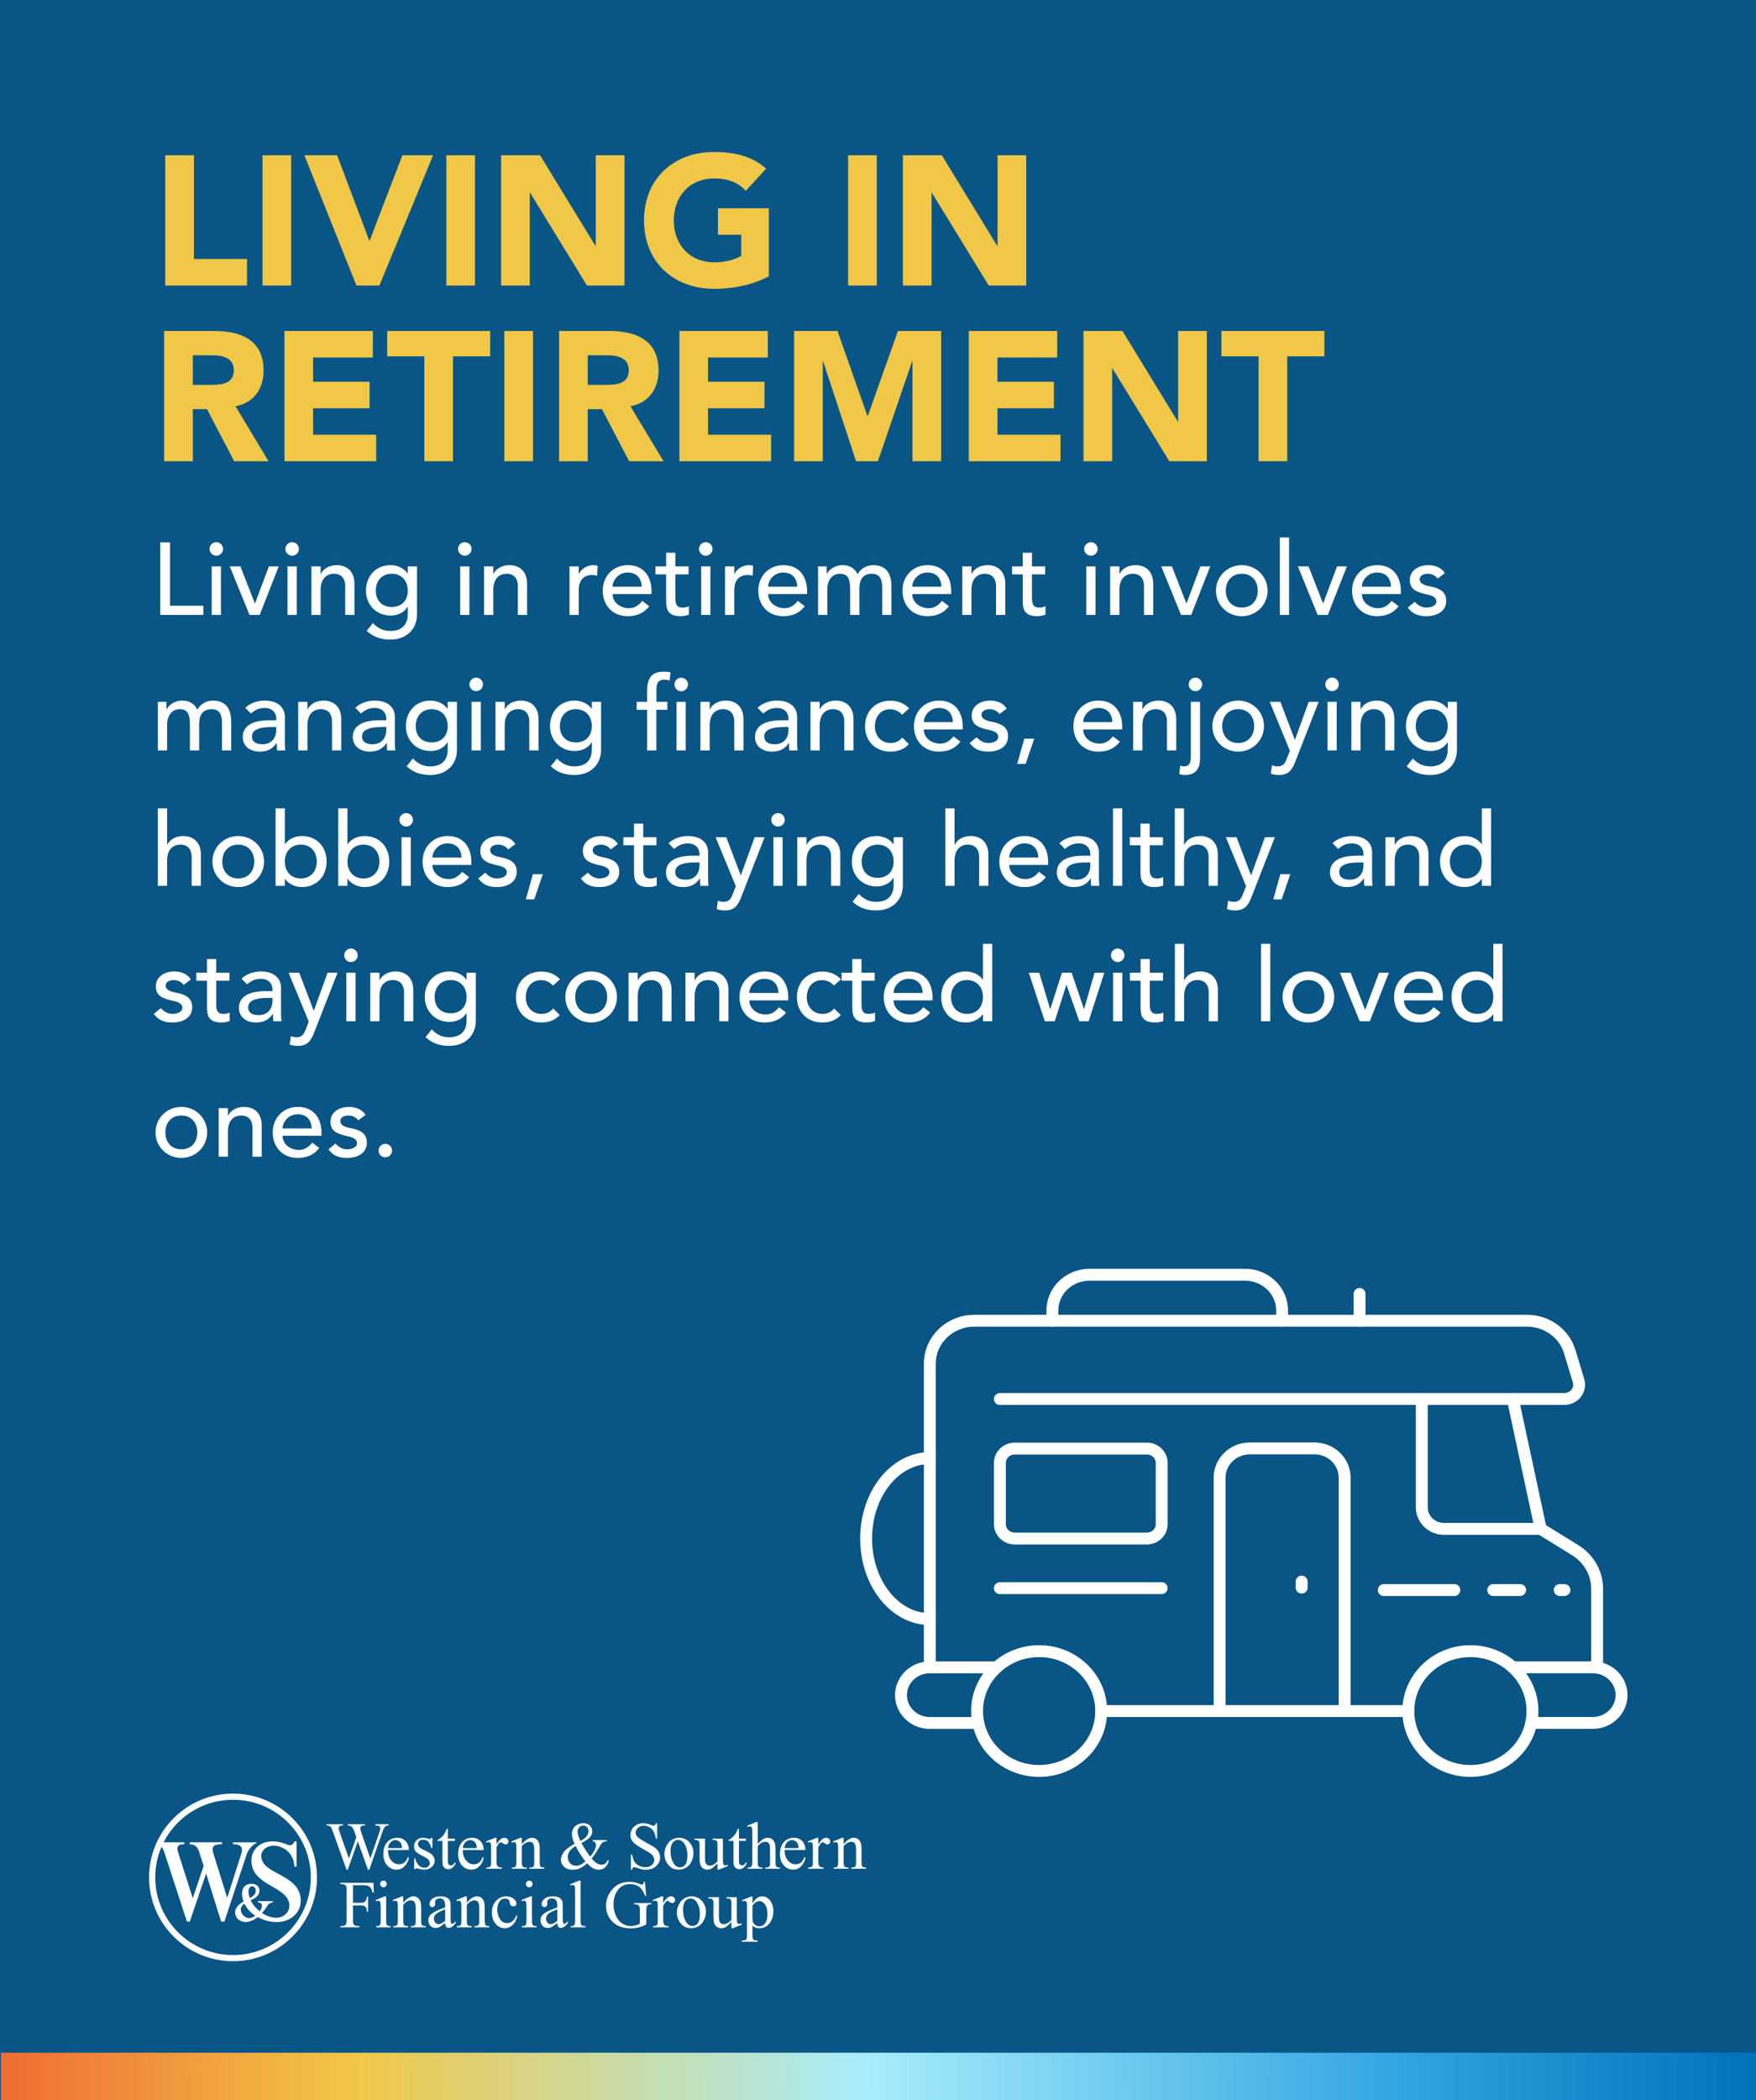 <svg width="1920" height="2295" viewBox="0 0 1920 2295" fill="none" xmlns="http://www.w3.org/2000/svg">
<rect x="0" y="0" width="1920" height="2295" fill="#333333" stroke="none"/>
<g clip-path="url(#clip0_26_18877)">
<rect width="1920" height="2295" fill="#095586"/>
<path d="M180.678 312V169.692H212.034V283.056H270.123V312H180.678ZM287.029 312V169.692H318.385V312H287.029ZM389.72 312L332.837 169.692H368.615L403.79 262.956H404.192L439.97 169.692H473.537L414.845 312H389.72ZM488.029 312V169.692H519.385V312H488.029ZM547.907 312V169.692H590.519L651.02 268.584H651.422V169.692H682.778V312H641.774L579.665 210.696H579.263V312H547.907ZM840.649 227.58V301.95C822.157 311.598 801.856 315.618 780.952 315.618C736.531 315.618 704.17 286.473 704.17 240.846C704.17 195.219 736.531 166.074 780.952 166.074C803.464 166.074 823.363 171.099 837.634 184.365L815.524 208.485C807.082 199.641 796.831 195.018 780.952 195.018C754.219 195.018 736.732 214.314 736.732 240.846C736.732 267.378 754.219 286.674 780.952 286.674C794.62 286.674 804.67 282.855 810.499 279.639V256.524H784.972V227.58H840.649ZM927.324 312V169.692H958.68V312H927.324ZM987.201 312V169.692H1029.81L1090.31 268.584H1090.72V169.692H1122.07V312H1081.07L1018.96 210.696H1018.56V312H987.201ZM179.472 504V361.692H234.546C263.691 361.692 288.213 371.742 288.213 404.907C288.213 424.806 277.56 440.283 257.46 443.901L293.64 504H256.053L226.305 447.117H210.828V504H179.472ZM210.828 388.224V420.585H229.32C240.777 420.585 255.651 420.183 255.651 404.706C255.651 390.435 242.787 388.224 231.33 388.224H210.828ZM311.014 504V361.692H407.695V390.636H342.37V417.168H404.077V446.112H342.37V475.056H411.313V504H311.014ZM463.951 504V389.43H423.349V361.692H535.909V389.43H495.307V504H463.951ZM551.43 504V361.692H582.786V504H551.43ZM611.308 504V361.692H666.382C695.527 361.692 720.049 371.742 720.049 404.907C720.049 424.806 709.396 440.283 689.296 443.901L725.476 504H687.889L658.141 447.117H642.664V504H611.308ZM642.664 388.224V420.585H661.156C672.613 420.585 687.487 420.183 687.487 404.706C687.487 390.435 674.623 388.224 663.166 388.224H642.664ZM742.85 504V361.692H839.531V390.636H774.206V417.168H835.913V446.112H774.206V475.056H843.149V504H742.85ZM868.25 504V361.692H915.686L948.449 454.554H948.851L981.815 361.692H1029.05V504H997.694V394.857H997.292L959.906 504H935.987L900.008 394.857H899.606V504H868.25ZM1059.27 504V361.692H1155.95V390.636H1090.62V417.168H1152.33V446.112H1090.62V475.056H1159.57V504H1059.27ZM1184.67 504V361.692H1227.28L1287.78 460.584H1288.18V361.692H1319.54V504H1278.54L1216.43 402.696H1216.02V504H1184.67ZM1376.11 504V389.43H1335.5V361.692H1448.06V389.43H1407.46V504H1376.11Z" fill="#F0C747"/>
<path d="M175.192 672V592.704H185.944V661.92H222.344V672H175.192ZM231.478 672V618.912H241.558V672H231.478ZM229.126 599.872C229.126 595.84 232.486 592.48 236.518 592.48C240.55 592.48 243.91 595.84 243.91 599.872C243.91 603.904 240.55 607.264 236.518 607.264C232.486 607.264 229.126 603.904 229.126 599.872ZM272.832 672L251.216 618.912H262.864L278.768 659.568L294 618.912H304.752L283.92 672H272.832ZM314.384 672V618.912H324.464V672H314.384ZM312.032 599.872C312.032 595.84 315.392 592.48 319.424 592.48C323.456 592.48 326.816 595.84 326.816 599.872C326.816 603.904 323.456 607.264 319.424 607.264C315.392 607.264 312.032 603.904 312.032 599.872ZM340.507 672V618.912H350.587V627.088H350.811C353.387 621.488 360.107 617.568 368.283 617.568C378.587 617.568 387.547 623.728 387.547 637.84V672H377.467V640.64C377.467 630.672 371.755 626.976 365.371 626.976C356.971 626.976 350.587 632.352 350.587 644.672V672H340.507ZM455.941 618.912V671.552C455.941 687.568 444.293 698.88 426.933 698.88C416.853 698.88 408.453 696.304 400.949 689.36L407.781 680.848C413.045 686.448 418.981 689.472 426.709 689.472C441.717 689.472 445.861 680.064 445.861 671.104V663.264H445.525C441.717 669.648 434.437 672.672 427.157 672.672C411.589 672.672 400.053 660.912 400.165 645.456C400.165 629.776 410.693 617.568 427.157 617.568C434.325 617.568 441.717 620.816 445.637 626.528H445.861V618.912H455.941ZM428.389 626.976C417.637 626.976 410.917 634.704 410.917 645.456C410.917 656.208 417.637 663.264 428.389 663.264C439.141 663.264 445.861 656.208 445.861 645.456C445.861 634.704 439.141 626.976 428.389 626.976ZM503.166 672V618.912H513.246V672H503.166ZM500.814 599.872C500.814 595.84 504.174 592.48 508.206 592.48C512.238 592.48 515.598 595.84 515.598 599.872C515.598 603.904 512.238 607.264 508.206 607.264C504.174 607.264 500.814 603.904 500.814 599.872ZM529.288 672V618.912H539.368V627.088H539.592C542.168 621.488 548.888 617.568 557.064 617.568C567.368 617.568 576.328 623.728 576.328 637.84V672H566.248V640.64C566.248 630.672 560.536 626.976 554.152 626.976C545.752 626.976 539.368 632.352 539.368 644.672V672H529.288ZM622.694 672V618.912H632.774V627.088H632.998C635.574 621.488 642.294 617.568 648.902 617.568C650.47 617.568 652.038 617.792 653.382 618.24L652.934 629.104C651.254 628.656 649.574 628.32 648.006 628.32C638.15 628.32 632.774 633.696 632.774 645.344V672H622.694ZM712.355 649.152H669.795C669.795 658.448 678.419 664.608 687.715 664.608C693.875 664.608 698.355 661.472 702.275 656.656L709.891 662.48C704.291 669.76 696.563 673.344 686.371 673.344C669.571 673.344 659.043 661.248 659.043 645.456C659.043 629.552 670.579 617.568 686.483 617.568C705.187 617.568 712.355 631.904 712.355 645.568V649.152ZM669.795 641.088H701.603C701.379 632.24 696.451 625.632 686.259 625.632C676.291 625.632 669.795 634.032 669.795 641.088ZM752.861 618.912V627.648H738.413V651.728C738.413 657.664 738.413 663.936 746.029 663.936C748.381 663.936 751.181 663.6 753.197 662.368V671.552C750.845 672.896 746.141 673.344 744.125 673.344C728.557 673.344 728.333 663.824 728.333 655.312V627.648H716.685V618.912H728.333V604.016H738.413V618.912H752.861ZM766.65 672V618.912H776.73V672H766.65ZM764.298 599.872C764.298 595.84 767.658 592.48 771.69 592.48C775.722 592.48 779.082 595.84 779.082 599.872C779.082 603.904 775.722 607.264 771.69 607.264C767.658 607.264 764.298 603.904 764.298 599.872ZM792.772 672V618.912H802.852V627.088H803.076C805.652 621.488 812.372 617.568 818.98 617.568C820.548 617.568 822.116 617.792 823.46 618.24L823.012 629.104C821.332 628.656 819.652 628.32 818.084 628.32C808.228 628.32 802.852 633.696 802.852 645.344V672H792.772ZM882.433 649.152H839.873C839.873 658.448 848.497 664.608 857.793 664.608C863.953 664.608 868.433 661.472 872.353 656.656L879.969 662.48C874.369 669.76 866.641 673.344 856.449 673.344C839.649 673.344 829.121 661.248 829.121 645.456C829.121 629.552 840.657 617.568 856.561 617.568C875.265 617.568 882.433 631.904 882.433 645.568V649.152ZM839.873 641.088H871.681C871.457 632.24 866.529 625.632 856.337 625.632C846.369 625.632 839.873 634.032 839.873 641.088ZM894.491 672V618.912H903.899V627.2H904.123C905.131 624.064 911.627 617.568 921.147 617.568C928.987 617.568 934.363 620.928 937.723 627.424C941.195 620.928 948.139 617.568 954.523 617.568C970.875 617.568 974.683 629.216 974.683 641.088V672H964.603V642.432C964.603 634.368 962.923 626.976 953.179 626.976C943.435 626.976 939.627 633.584 939.627 642.992V672H929.547V644.224C929.547 634.144 928.091 626.976 918.347 626.976C911.067 626.976 904.571 632.464 904.571 644.448V672H894.491ZM1040.04 649.152H997.482C997.482 658.448 1006.11 664.608 1015.4 664.608C1021.56 664.608 1026.04 661.472 1029.96 656.656L1037.58 662.48C1031.98 669.76 1024.25 673.344 1014.06 673.344C997.258 673.344 986.73 661.248 986.73 645.456C986.73 629.552 998.266 617.568 1014.17 617.568C1032.87 617.568 1040.04 631.904 1040.04 645.568V649.152ZM997.482 641.088H1029.29C1029.07 632.24 1024.14 625.632 1013.95 625.632C1003.98 625.632 997.482 634.032 997.482 641.088ZM1052.1 672V618.912H1062.18V627.088H1062.4C1064.98 621.488 1071.7 617.568 1079.88 617.568C1090.18 617.568 1099.14 623.728 1099.14 637.84V672H1089.06V640.64C1089.06 630.672 1083.35 626.976 1076.96 626.976C1068.56 626.976 1062.18 632.352 1062.18 644.672V672H1052.1ZM1142.78 618.912V627.648H1128.33V651.728C1128.33 657.664 1128.33 663.936 1135.95 663.936C1138.3 663.936 1141.1 663.6 1143.12 662.368V671.552C1140.77 672.896 1136.06 673.344 1134.05 673.344C1118.48 673.344 1118.25 663.824 1118.25 655.312V627.648H1106.61V618.912H1118.25V604.016H1128.33V618.912H1142.78ZM1187.74 672V618.912H1197.82V672H1187.74ZM1185.39 599.872C1185.39 595.84 1188.75 592.48 1192.78 592.48C1196.82 592.48 1200.18 595.84 1200.18 599.872C1200.18 603.904 1196.82 607.264 1192.78 607.264C1188.75 607.264 1185.39 603.904 1185.39 599.872ZM1213.87 672V618.912H1223.95V627.088H1224.17C1226.75 621.488 1233.47 617.568 1241.64 617.568C1251.95 617.568 1260.91 623.728 1260.91 637.84V672H1250.83V640.64C1250.83 630.672 1245.11 626.976 1238.73 626.976C1230.33 626.976 1223.95 632.352 1223.95 644.672V672H1213.87ZM1291.33 672L1269.72 618.912H1281.36L1297.27 659.568L1312.5 618.912H1323.25L1302.42 672H1291.33ZM1340.28 645.456C1340.28 656.208 1347 663.936 1357.75 663.936C1368.5 663.936 1375.22 656.208 1375.22 645.456C1375.22 634.704 1368.5 626.976 1357.75 626.976C1347 626.976 1340.28 634.704 1340.28 645.456ZM1329.52 645.456C1329.52 630 1341.96 617.568 1357.75 617.568C1373.54 617.568 1385.97 630 1385.97 645.456C1385.97 660.912 1373.54 673.344 1357.75 673.344C1341.96 673.344 1329.52 660.912 1329.52 645.456ZM1399.38 672V587.328H1409.46V672H1399.38ZM1440.74 672L1419.12 618.912H1430.77L1446.67 659.568L1461.91 618.912H1472.66L1451.83 672H1440.74ZM1531.68 649.152H1489.12C1489.12 658.448 1497.75 664.608 1507.04 664.608C1513.2 664.608 1517.68 661.472 1521.6 656.656L1529.22 662.48C1523.62 669.76 1515.89 673.344 1505.7 673.344C1488.9 673.344 1478.37 661.248 1478.37 645.456C1478.37 629.552 1489.91 617.568 1505.81 617.568C1524.51 617.568 1531.68 631.904 1531.68 645.568V649.152ZM1489.12 641.088H1520.93C1520.71 632.24 1515.78 625.632 1505.59 625.632C1495.62 625.632 1489.12 634.032 1489.12 641.088ZM1579.81 626.304L1571.97 632.24C1569.61 629.328 1566.14 626.976 1561.1 626.976C1556.4 626.976 1552.25 629.104 1552.25 632.912C1552.25 639.296 1561.33 640.192 1565.81 641.2C1574.54 643.328 1581.26 646.688 1581.26 656.656C1581.26 668.64 1570.29 673.344 1559.76 673.344C1551.02 673.344 1544.53 671.104 1539.26 663.936L1546.88 657.664C1550.12 660.912 1553.93 663.936 1559.76 663.936C1564.91 663.936 1570.51 661.808 1570.51 657.216C1570.51 651.168 1562.11 650.048 1557.74 649.04C1549.12 646.912 1541.5 644.112 1541.5 633.92C1541.5 622.832 1551.69 617.568 1561.66 617.568C1568.72 617.568 1576 620.032 1579.81 626.304ZM172.616 820V766.912H182.024V775.2H182.248C183.256 772.064 189.752 765.568 199.272 765.568C207.112 765.568 212.488 768.928 215.848 775.424C219.32 768.928 226.264 765.568 232.648 765.568C249 765.568 252.808 777.216 252.808 789.088V820H242.728V790.432C242.728 782.368 241.048 774.976 231.304 774.976C221.56 774.976 217.752 781.584 217.752 790.992V820H207.672V792.224C207.672 782.144 206.216 774.976 196.472 774.976C189.192 774.976 182.696 780.464 182.696 792.448V820H172.616ZM274.263 779.68L268.215 773.408C273.815 768.144 281.879 765.568 289.271 765.568C304.951 765.568 311.447 774.08 311.447 783.264V810.368C311.447 814.064 311.559 817.2 311.895 820H302.935C302.711 817.312 302.599 814.624 302.599 811.936H302.375C297.895 818.768 291.847 821.344 283.783 821.344C273.927 821.344 265.415 815.744 265.415 805.44C265.415 791.776 278.519 787.072 294.647 787.072H302.039V784.832C302.039 779.344 298.007 773.632 289.383 773.632C281.655 773.632 277.959 776.88 274.263 779.68ZM302.039 794.464H296.663C287.143 794.464 275.495 796.144 275.495 804.656C275.495 810.704 279.975 813.28 286.919 813.28C298.119 813.28 302.039 804.992 302.039 797.824V794.464ZM326.069 820V766.912H336.149V775.088H336.373C338.949 769.488 345.669 765.568 353.845 765.568C364.149 765.568 373.109 771.728 373.109 785.84V820H363.029V788.64C363.029 778.672 357.317 774.976 350.933 774.976C342.533 774.976 336.149 780.352 336.149 792.672V820H326.069ZM394.576 779.68L388.528 773.408C394.128 768.144 402.192 765.568 409.584 765.568C425.264 765.568 431.76 774.08 431.76 783.264V810.368C431.76 814.064 431.872 817.2 432.208 820H423.248C423.024 817.312 422.912 814.624 422.912 811.936H422.688C418.208 818.768 412.16 821.344 404.096 821.344C394.24 821.344 385.728 815.744 385.728 805.44C385.728 791.776 398.832 787.072 414.96 787.072H422.352V784.832C422.352 779.344 418.32 773.632 409.696 773.632C401.968 773.632 398.272 776.88 394.576 779.68ZM422.352 794.464H416.976C407.456 794.464 395.808 796.144 395.808 804.656C395.808 810.704 400.288 813.28 407.232 813.28C418.432 813.28 422.352 804.992 422.352 797.824V794.464ZM499.582 766.912V819.552C499.582 835.568 487.934 846.88 470.574 846.88C460.494 846.88 452.094 844.304 444.59 837.36L451.422 828.848C456.686 834.448 462.622 837.472 470.35 837.472C485.358 837.472 489.502 828.064 489.502 819.104V811.264H489.166C485.358 817.648 478.078 820.672 470.798 820.672C455.23 820.672 443.694 808.912 443.806 793.456C443.806 777.776 454.334 765.568 470.798 765.568C477.966 765.568 485.358 768.816 489.278 774.528H489.502V766.912H499.582ZM472.03 774.976C461.278 774.976 454.558 782.704 454.558 793.456C454.558 804.208 461.278 811.264 472.03 811.264C482.782 811.264 489.502 804.208 489.502 793.456C489.502 782.704 482.782 774.976 472.03 774.976ZM515.634 820V766.912H525.714V820H515.634ZM513.282 747.872C513.282 743.84 516.642 740.48 520.674 740.48C524.706 740.48 528.066 743.84 528.066 747.872C528.066 751.904 524.706 755.264 520.674 755.264C516.642 755.264 513.282 751.904 513.282 747.872ZM541.757 820V766.912H551.837V775.088H552.061C554.637 769.488 561.357 765.568 569.533 765.568C579.837 765.568 588.797 771.728 588.797 785.84V820H578.717V788.64C578.717 778.672 573.005 774.976 566.621 774.976C558.221 774.976 551.837 780.352 551.837 792.672V820H541.757ZM657.191 766.912V819.552C657.191 835.568 645.543 846.88 628.183 846.88C618.103 846.88 609.703 844.304 602.199 837.36L609.031 828.848C614.295 834.448 620.231 837.472 627.959 837.472C642.967 837.472 647.111 828.064 647.111 819.104V811.264H646.775C642.967 817.648 635.687 820.672 628.407 820.672C612.839 820.672 601.303 808.912 601.415 793.456C601.415 777.776 611.943 765.568 628.407 765.568C635.575 765.568 642.967 768.816 646.887 774.528H647.111V766.912H657.191ZM629.639 774.976C618.887 774.976 612.167 782.704 612.167 793.456C612.167 804.208 618.887 811.264 629.639 811.264C640.391 811.264 647.111 804.208 647.111 793.456C647.111 782.704 640.391 774.976 629.639 774.976ZM739.696 820V766.912H749.776V820H739.696ZM737.456 747.984C737.456 743.952 740.816 740.592 744.848 740.592C748.88 740.592 752.24 743.952 752.24 747.984C752.24 752.016 748.88 755.376 744.848 755.376C740.816 755.376 737.456 752.016 737.456 747.984ZM707.552 820V775.648H696.128V766.912H707.552V755.04C707.552 740.928 712.48 733.984 725.696 733.984C727.936 733.984 730.4 734.096 733.2 734.768L732.08 743.728C730.176 742.944 728.384 742.72 726.368 742.72C718.976 742.72 717.744 747.312 717.744 754.704V766.912H729.728V775.648H717.632V820H707.552ZM765.866 820V766.912H775.946V775.088H776.17C778.746 769.488 785.466 765.568 793.642 765.568C803.946 765.568 812.906 771.728 812.906 785.84V820H802.826V788.64C802.826 778.672 797.114 774.976 790.73 774.976C782.33 774.976 775.946 780.352 775.946 792.672V820H765.866ZM834.372 779.68L828.324 773.408C833.924 768.144 841.988 765.568 849.38 765.568C865.06 765.568 871.556 774.08 871.556 783.264V810.368C871.556 814.064 871.668 817.2 872.004 820H863.044C862.82 817.312 862.708 814.624 862.708 811.936H862.484C858.004 818.768 851.956 821.344 843.892 821.344C834.036 821.344 825.524 815.744 825.524 805.44C825.524 791.776 838.628 787.072 854.756 787.072H862.148V784.832C862.148 779.344 858.116 773.632 849.492 773.632C841.764 773.632 838.068 776.88 834.372 779.68ZM862.148 794.464H856.772C847.252 794.464 835.604 796.144 835.604 804.656C835.604 810.704 840.084 813.28 847.028 813.28C858.228 813.28 862.148 804.992 862.148 797.824V794.464ZM886.179 820V766.912H896.259V775.088H896.483C899.059 769.488 905.779 765.568 913.955 765.568C924.259 765.568 933.219 771.728 933.219 785.84V820H923.139V788.64C923.139 778.672 917.427 774.976 911.043 774.976C902.643 774.976 896.259 780.352 896.259 792.672V820H886.179ZM993.997 774.08L986.381 781.024C982.685 777.104 978.765 775.088 973.165 775.088C962.189 775.088 956.589 783.936 956.589 793.904C956.589 803.872 963.309 811.936 973.725 811.936C979.325 811.936 983.245 809.92 986.605 806L993.773 813.168C988.509 818.992 981.341 821.344 973.613 821.344C957.261 821.344 945.837 810.032 945.837 793.68C945.837 777.328 957.037 765.68 973.613 765.68C981.341 765.68 988.733 768.368 993.997 774.08ZM1052.62 797.152H1010.06C1010.06 806.448 1018.68 812.608 1027.98 812.608C1034.14 812.608 1038.62 809.472 1042.54 804.656L1050.16 810.48C1044.56 817.76 1036.83 821.344 1026.64 821.344C1009.84 821.344 999.308 809.248 999.308 793.456C999.308 777.552 1010.84 765.568 1026.75 765.568C1045.45 765.568 1052.62 779.904 1052.62 793.568V797.152ZM1010.06 789.088H1041.87C1041.64 780.24 1036.72 773.632 1026.52 773.632C1016.56 773.632 1010.06 782.032 1010.06 789.088ZM1100.74 774.304L1092.9 780.24C1090.55 777.328 1087.08 774.976 1082.04 774.976C1077.33 774.976 1073.19 777.104 1073.19 780.912C1073.19 787.296 1082.26 788.192 1086.74 789.2C1095.48 791.328 1102.2 794.688 1102.2 804.656C1102.2 816.64 1091.22 821.344 1080.69 821.344C1071.96 821.344 1065.46 819.104 1060.2 811.936L1067.81 805.664C1071.06 808.912 1074.87 811.936 1080.69 811.936C1085.85 811.936 1091.45 809.808 1091.45 805.216C1091.45 799.168 1083.05 798.048 1078.68 797.04C1070.05 794.912 1062.44 792.112 1062.44 781.92C1062.44 770.832 1072.63 765.568 1082.6 765.568C1089.65 765.568 1096.93 768.032 1100.74 774.304ZM1130.8 807.232L1121.39 834.784H1112.2L1119.93 807.232H1130.8ZM1226.96 797.152H1184.4C1184.4 806.448 1193.03 812.608 1202.32 812.608C1208.48 812.608 1212.96 809.472 1216.88 804.656L1224.5 810.48C1218.9 817.76 1211.17 821.344 1200.98 821.344C1184.18 821.344 1173.65 809.248 1173.65 793.456C1173.65 777.552 1185.19 765.568 1201.09 765.568C1219.8 765.568 1226.96 779.904 1226.96 793.568V797.152ZM1184.4 789.088H1216.21C1215.99 780.24 1211.06 773.632 1200.87 773.632C1190.9 773.632 1184.4 782.032 1184.4 789.088ZM1239.02 820V766.912H1249.1V775.088H1249.33C1251.9 769.488 1258.62 765.568 1266.8 765.568C1277.1 765.568 1286.06 771.728 1286.06 785.84V820H1275.98V788.64C1275.98 778.672 1270.27 774.976 1263.89 774.976C1255.49 774.976 1249.1 780.352 1249.1 792.672V820H1239.02ZM1302.04 766.912H1312.12V827.616C1312.12 833.104 1312.01 846.88 1295.88 846.88C1293.64 846.88 1291.51 846.656 1289.38 845.872L1290.5 836.576C1291.74 837.024 1293.3 837.472 1294.65 837.472C1300.14 837.472 1302.04 833.888 1302.04 827.168V766.912ZM1299.69 747.872C1299.69 743.84 1303.05 740.48 1307.08 740.48C1311.11 740.48 1314.47 743.84 1314.47 747.872C1314.47 751.904 1311.11 755.264 1307.08 755.264C1303.05 755.264 1299.69 751.904 1299.69 747.872ZM1336.34 793.456C1336.34 804.208 1343.06 811.936 1353.81 811.936C1364.56 811.936 1371.28 804.208 1371.28 793.456C1371.28 782.704 1364.56 774.976 1353.81 774.976C1343.06 774.976 1336.34 782.704 1336.34 793.456ZM1325.59 793.456C1325.59 778 1338.02 765.568 1353.81 765.568C1369.6 765.568 1382.03 778 1382.03 793.456C1382.03 808.912 1369.6 821.344 1353.81 821.344C1338.02 821.344 1325.59 808.912 1325.59 793.456ZM1410.34 820.336L1388.28 766.912H1399.93L1415.72 808.352H1415.94L1430.95 766.912H1441.81L1416.61 831.424C1413.03 840.608 1409.56 846.88 1398.47 846.88C1395.45 846.88 1392.31 846.544 1389.51 845.424L1390.74 836.24C1392.65 837.024 1394.77 837.472 1396.79 837.472C1403.17 837.472 1405.08 834 1407.09 828.736L1410.34 820.336ZM1451.45 820V766.912H1461.53V820H1451.45ZM1449.09 747.872C1449.09 743.84 1452.45 740.48 1456.49 740.48C1460.52 740.48 1463.88 743.84 1463.88 747.872C1463.88 751.904 1460.52 755.264 1456.49 755.264C1452.45 755.264 1449.09 751.904 1449.09 747.872ZM1477.57 820V766.912H1487.65V775.088H1487.87C1490.45 769.488 1497.17 765.568 1505.35 765.568C1515.65 765.568 1524.61 771.728 1524.61 785.84V820H1514.53V788.64C1514.53 778.672 1508.82 774.976 1502.43 774.976C1494.03 774.976 1487.65 780.352 1487.65 792.672V820H1477.57ZM1593 766.912V819.552C1593 835.568 1581.36 846.88 1564 846.88C1553.92 846.88 1545.52 844.304 1538.01 837.36L1544.84 828.848C1550.11 834.448 1556.04 837.472 1563.77 837.472C1578.78 837.472 1582.92 828.064 1582.92 819.104V811.264H1582.59C1578.78 817.648 1571.5 820.672 1564.22 820.672C1548.65 820.672 1537.12 808.912 1537.23 793.456C1537.23 777.776 1547.76 765.568 1564.22 765.568C1571.39 765.568 1578.78 768.816 1582.7 774.528H1582.92V766.912H1593ZM1565.45 774.976C1554.7 774.976 1547.98 782.704 1547.98 793.456C1547.98 804.208 1554.7 811.264 1565.45 811.264C1576.2 811.264 1582.92 804.208 1582.92 793.456C1582.92 782.704 1576.2 774.976 1565.45 774.976ZM172.616 968V883.328H182.696V923.088H182.92C185.496 917.488 192.216 913.568 200.392 913.568C210.696 913.568 219.656 919.728 219.656 933.84V968H209.576V936.64C209.576 926.672 203.864 922.976 197.48 922.976C189.08 922.976 182.696 928.352 182.696 940.672V968H172.616ZM243.026 941.456C243.026 952.208 249.746 959.936 260.498 959.936C271.25 959.936 277.97 952.208 277.97 941.456C277.97 930.704 271.25 922.976 260.498 922.976C249.746 922.976 243.026 930.704 243.026 941.456ZM232.274 941.456C232.274 926 244.706 913.568 260.498 913.568C276.29 913.568 288.722 926 288.722 941.456C288.722 956.912 276.29 969.344 260.498 969.344C244.706 969.344 232.274 956.912 232.274 941.456ZM301.35 968V883.328H311.43V922.528H311.654C315.238 917.04 322.518 913.568 330.134 913.568C346.486 913.568 357.126 925.552 357.126 941.456C357.126 957.136 346.598 969.344 330.134 969.344C322.966 969.344 315.574 966.096 311.654 960.384H311.43V968H301.35ZM328.902 959.936C339.654 959.936 346.374 952.208 346.374 941.456C346.374 930.704 339.654 922.976 328.902 922.976C318.15 922.976 311.43 930.704 311.43 941.456C311.43 952.208 318.15 959.936 328.902 959.936ZM369.819 968V883.328H379.899V922.528H380.123C383.707 917.04 390.987 913.568 398.603 913.568C414.955 913.568 425.595 925.552 425.595 941.456C425.595 957.136 415.067 969.344 398.603 969.344C391.435 969.344 384.043 966.096 380.123 960.384H379.899V968H369.819ZM397.371 959.936C408.123 959.936 414.843 952.208 414.843 941.456C414.843 930.704 408.123 922.976 397.371 922.976C386.619 922.976 379.899 930.704 379.899 941.456C379.899 952.208 386.619 959.936 397.371 959.936ZM439.072 968V914.912H449.152V968H439.072ZM436.72 895.872C436.72 891.84 440.08 888.48 444.112 888.48C448.144 888.48 451.504 891.84 451.504 895.872C451.504 899.904 448.144 903.264 444.112 903.264C440.08 903.264 436.72 899.904 436.72 895.872ZM515.37 945.152H472.81C472.81 954.448 481.434 960.608 490.73 960.608C496.89 960.608 501.37 957.472 505.29 952.656L512.906 958.48C507.306 965.76 499.578 969.344 489.386 969.344C472.586 969.344 462.058 957.248 462.058 941.456C462.058 925.552 473.594 913.568 489.498 913.568C508.202 913.568 515.37 927.904 515.37 941.568V945.152ZM472.81 937.088H504.618C504.394 928.24 499.466 921.632 489.274 921.632C479.306 921.632 472.81 930.032 472.81 937.088ZM563.493 922.304L555.653 928.24C553.301 925.328 549.829 922.976 544.789 922.976C540.085 922.976 535.941 925.104 535.941 928.912C535.941 935.296 545.013 936.192 549.493 937.2C558.229 939.328 564.949 942.688 564.949 952.656C564.949 964.64 553.973 969.344 543.445 969.344C534.709 969.344 528.213 967.104 522.949 959.936L530.565 953.664C533.812 956.912 537.621 959.936 543.445 959.936C548.596 959.936 554.197 957.808 554.197 953.216C554.197 947.168 545.797 946.048 541.429 945.04C532.805 942.912 525.189 940.112 525.189 929.92C525.189 918.832 535.381 913.568 545.349 913.568C552.405 913.568 559.685 916.032 563.493 922.304ZM593.546 955.232L584.138 982.784H574.954L582.682 955.232H593.546ZM675.602 922.304L667.762 928.24C665.41 925.328 661.938 922.976 656.898 922.976C652.194 922.976 648.05 925.104 648.05 928.912C648.05 935.296 657.122 936.192 661.602 937.2C670.338 939.328 677.058 942.688 677.058 952.656C677.058 964.64 666.082 969.344 655.554 969.344C646.818 969.344 640.322 967.104 635.058 959.936L642.674 953.664C645.922 956.912 649.73 959.936 655.554 959.936C660.706 959.936 666.306 957.808 666.306 953.216C666.306 947.168 657.906 946.048 653.538 945.04C644.914 942.912 637.298 940.112 637.298 929.92C637.298 918.832 647.49 913.568 657.458 913.568C664.514 913.568 671.794 916.032 675.602 922.304ZM717.752 914.912V923.648H703.304V947.728C703.304 953.664 703.304 959.936 710.92 959.936C713.272 959.936 716.072 959.6 718.088 958.368V967.552C715.736 968.896 711.032 969.344 709.016 969.344C693.448 969.344 693.224 959.824 693.224 951.312V923.648H681.575V914.912H693.224V900.016H703.304V914.912H717.752ZM737.029 927.68L730.981 921.408C736.581 916.144 744.645 913.568 752.037 913.568C767.717 913.568 774.213 922.08 774.213 931.264V958.368C774.213 962.064 774.325 965.2 774.661 968H765.701C765.477 965.312 765.365 962.624 765.365 959.936H765.141C760.661 966.768 754.613 969.344 746.549 969.344C736.693 969.344 728.181 963.744 728.181 953.44C728.181 939.776 741.285 935.072 757.413 935.072H764.805V932.832C764.805 927.344 760.773 921.632 752.149 921.632C744.421 921.632 740.725 924.88 737.029 927.68ZM764.805 942.464H759.429C749.909 942.464 738.261 944.144 738.261 952.656C738.261 958.704 742.741 961.28 749.685 961.28C760.885 961.28 764.805 952.992 764.805 945.824V942.464ZM804.515 968.336L782.451 914.912H794.099L809.891 956.352H810.115L825.123 914.912H835.987L810.787 979.424C807.203 988.608 803.731 994.88 792.643 994.88C789.619 994.88 786.483 994.544 783.683 993.424L784.915 984.24C786.819 985.024 788.947 985.472 790.963 985.472C797.347 985.472 799.251 982 801.267 976.736L804.515 968.336ZM845.619 968V914.912H855.699V968H845.619ZM843.267 895.872C843.267 891.84 846.627 888.48 850.659 888.48C854.691 888.48 858.051 891.84 858.051 895.872C858.051 899.904 854.691 903.264 850.659 903.264C846.627 903.264 843.267 899.904 843.267 895.872ZM871.741 968V914.912H881.821V923.088H882.045C884.621 917.488 891.341 913.568 899.517 913.568C909.821 913.568 918.781 919.728 918.781 933.84V968H908.701V936.64C908.701 926.672 902.989 922.976 896.605 922.976C888.205 922.976 881.821 928.352 881.821 940.672V968H871.741ZM987.175 914.912V967.552C987.175 983.568 975.527 994.88 958.167 994.88C948.087 994.88 939.687 992.304 932.183 985.36L939.015 976.848C944.279 982.448 950.215 985.472 957.943 985.472C972.951 985.472 977.095 976.064 977.095 967.104V959.264H976.759C972.951 965.648 965.671 968.672 958.391 968.672C942.823 968.672 931.287 956.912 931.399 941.456C931.399 925.776 941.927 913.568 958.391 913.568C965.559 913.568 972.951 916.816 976.871 922.528H977.095V914.912H987.175ZM959.623 922.976C948.871 922.976 942.151 930.704 942.151 941.456C942.151 952.208 948.871 959.264 959.623 959.264C970.375 959.264 977.095 952.208 977.095 941.456C977.095 930.704 970.375 922.976 959.623 922.976ZM1033.62 968V883.328H1043.7V923.088H1043.92C1046.5 917.488 1053.22 913.568 1061.39 913.568C1071.7 913.568 1080.66 919.728 1080.66 933.84V968H1070.58V936.64C1070.58 926.672 1064.86 922.976 1058.48 922.976C1050.08 922.976 1043.7 928.352 1043.7 940.672V968H1033.62ZM1146.03 945.152H1103.47C1103.47 954.448 1112.09 960.608 1121.39 960.608C1127.55 960.608 1132.03 957.472 1135.95 952.656L1143.56 958.48C1137.96 965.76 1130.23 969.344 1120.04 969.344C1103.24 969.344 1092.71 957.248 1092.71 941.456C1092.71 925.552 1104.25 913.568 1120.15 913.568C1138.86 913.568 1146.03 927.904 1146.03 941.568V945.152ZM1103.47 937.088H1135.27C1135.05 928.24 1130.12 921.632 1119.93 921.632C1109.96 921.632 1103.47 930.032 1103.47 937.088ZM1164.36 927.68L1158.31 921.408C1163.91 916.144 1171.97 913.568 1179.36 913.568C1195.04 913.568 1201.54 922.08 1201.54 931.264V958.368C1201.54 962.064 1201.65 965.2 1201.99 968H1193.03C1192.8 965.312 1192.69 962.624 1192.69 959.936H1192.47C1187.99 966.768 1181.94 969.344 1173.88 969.344C1164.02 969.344 1155.51 963.744 1155.51 953.44C1155.51 939.776 1168.61 935.072 1184.74 935.072H1192.13V932.832C1192.13 927.344 1188.1 921.632 1179.48 921.632C1171.75 921.632 1168.05 924.88 1164.36 927.68ZM1192.13 942.464H1186.76C1177.24 942.464 1165.59 944.144 1165.59 952.656C1165.59 958.704 1170.07 961.28 1177.01 961.28C1188.21 961.28 1192.13 952.992 1192.13 945.824V942.464ZM1216.95 968V883.328H1227.03V968H1216.95ZM1271.52 914.912V923.648H1257.07V947.728C1257.07 953.664 1257.07 959.936 1264.69 959.936C1267.04 959.936 1269.84 959.6 1271.85 958.368V967.552C1269.5 968.896 1264.8 969.344 1262.78 969.344C1247.21 969.344 1246.99 959.824 1246.99 951.312V923.648H1235.34V914.912H1246.99V900.016H1257.07V914.912H1271.52ZM1284.52 968V883.328H1294.6V923.088H1294.83C1297.4 917.488 1304.12 913.568 1312.3 913.568C1322.6 913.568 1331.56 919.728 1331.56 933.84V968H1321.48V936.64C1321.48 926.672 1315.77 922.976 1309.39 922.976C1300.99 922.976 1294.6 928.352 1294.6 940.672V968H1284.52ZM1362.44 968.336L1340.37 914.912H1352.02L1367.81 956.352H1368.04L1383.04 914.912H1393.91L1368.71 979.424C1365.12 988.608 1361.65 994.88 1350.56 994.88C1347.54 994.88 1344.4 994.544 1341.6 993.424L1342.84 984.24C1344.74 985.024 1346.87 985.472 1348.88 985.472C1355.27 985.472 1357.17 982 1359.19 976.736L1362.44 968.336ZM1410.8 955.232L1401.39 982.784H1392.2L1399.93 955.232H1410.8ZM1463.06 927.68L1457.01 921.408C1462.61 916.144 1470.68 913.568 1478.07 913.568C1493.75 913.568 1500.24 922.08 1500.24 931.264V958.368C1500.24 962.064 1500.36 965.2 1500.69 968H1491.73C1491.51 965.312 1491.4 962.624 1491.4 959.936H1491.17C1486.69 966.768 1480.64 969.344 1472.58 969.344C1462.72 969.344 1454.21 963.744 1454.21 953.44C1454.21 939.776 1467.32 935.072 1483.44 935.072H1490.84V932.832C1490.84 927.344 1486.8 921.632 1478.18 921.632C1470.45 921.632 1466.76 924.88 1463.06 927.68ZM1490.84 942.464H1485.46C1475.94 942.464 1464.29 944.144 1464.29 952.656C1464.29 958.704 1468.77 961.28 1475.72 961.28C1486.92 961.28 1490.84 952.992 1490.84 945.824V942.464ZM1514.87 968V914.912H1524.95V923.088H1525.17C1527.75 917.488 1534.47 913.568 1542.64 913.568C1552.95 913.568 1561.91 919.728 1561.91 933.84V968H1551.83V936.64C1551.83 926.672 1546.11 922.976 1539.73 922.976C1531.33 922.976 1524.95 928.352 1524.95 940.672V968H1514.87ZM1630.3 883.328V968H1620.22V960.384H1620C1616.08 966.096 1608.68 969.344 1601.52 969.344C1585.05 969.344 1574.52 957.136 1574.52 941.456C1574.52 925.552 1585.16 913.568 1601.52 913.568C1609.13 913.568 1616.41 917.04 1620 922.528H1620.22V883.328H1630.3ZM1602.75 959.936C1613.5 959.936 1620.22 952.208 1620.22 941.456C1620.22 930.704 1613.5 922.976 1602.75 922.976C1592 922.976 1585.28 930.704 1585.28 941.456C1585.28 952.208 1592 959.936 1602.75 959.936ZM208.68 1070.3L200.84 1076.24C198.488 1073.33 195.016 1070.98 189.976 1070.98C185.272 1070.98 181.128 1073.1 181.128 1076.91C181.128 1083.3 190.2 1084.19 194.68 1085.2C203.416 1087.33 210.136 1090.69 210.136 1100.66C210.136 1112.64 199.16 1117.34 188.632 1117.34C179.896 1117.34 173.4 1115.1 168.136 1107.94L175.752 1101.66C179 1104.91 182.808 1107.94 188.632 1107.94C193.784 1107.94 199.384 1105.81 199.384 1101.22C199.384 1095.17 190.984 1094.05 186.616 1093.04C177.992 1090.91 170.376 1088.11 170.376 1077.92C170.376 1066.83 180.568 1061.57 190.536 1061.57C197.592 1061.57 204.872 1064.03 208.68 1070.3ZM250.83 1062.91V1071.65H236.382V1095.73C236.382 1101.66 236.382 1107.94 243.998 1107.94C246.35 1107.94 249.15 1107.6 251.166 1106.37V1115.55C248.814 1116.9 244.11 1117.34 242.094 1117.34C226.526 1117.34 226.302 1107.82 226.302 1099.31V1071.65H214.654V1062.91H226.302V1048.02H236.382V1062.91H250.83ZM270.107 1075.68L264.059 1069.41C269.659 1064.14 277.723 1061.57 285.115 1061.57C300.795 1061.57 307.291 1070.08 307.291 1079.26V1106.37C307.291 1110.06 307.403 1113.2 307.739 1116H298.779C298.555 1113.31 298.443 1110.62 298.443 1107.94H298.219C293.739 1114.77 287.691 1117.34 279.627 1117.34C269.771 1117.34 261.259 1111.74 261.259 1101.44C261.259 1087.78 274.363 1083.07 290.491 1083.07H297.883V1080.83C297.883 1075.34 293.851 1069.63 285.227 1069.63C277.499 1069.63 273.803 1072.88 270.107 1075.68ZM297.883 1090.46H292.507C282.987 1090.46 271.339 1092.14 271.339 1100.66C271.339 1106.7 275.819 1109.28 282.763 1109.28C293.963 1109.28 297.883 1100.99 297.883 1093.82V1090.46ZM337.593 1116.34L315.529 1062.91H327.177L342.969 1104.35H343.193L358.201 1062.91H369.065L343.865 1127.42C340.281 1136.61 336.809 1142.88 325.721 1142.88C322.697 1142.88 319.561 1142.54 316.761 1141.42L317.993 1132.24C319.897 1133.02 322.025 1133.47 324.041 1133.47C330.425 1133.47 332.329 1130 334.345 1124.74L337.593 1116.34ZM378.697 1116V1062.91H388.777V1116H378.697ZM376.345 1043.87C376.345 1039.84 379.705 1036.48 383.737 1036.48C387.769 1036.48 391.129 1039.84 391.129 1043.87C391.129 1047.9 387.769 1051.26 383.737 1051.26C379.705 1051.26 376.345 1047.9 376.345 1043.87ZM404.819 1116V1062.91H414.899V1071.09H415.123C417.699 1065.49 424.419 1061.57 432.595 1061.57C442.899 1061.57 451.859 1067.73 451.859 1081.84V1116H441.779V1084.64C441.779 1074.67 436.067 1070.98 429.683 1070.98C421.283 1070.98 414.899 1076.35 414.899 1088.67V1116H404.819ZM520.254 1062.91V1115.55C520.254 1131.57 508.606 1142.88 491.246 1142.88C481.166 1142.88 472.766 1140.3 465.262 1133.36L472.094 1124.85C477.358 1130.45 483.294 1133.47 491.022 1133.47C506.03 1133.47 510.174 1124.06 510.174 1115.1V1107.26H509.838C506.03 1113.65 498.75 1116.67 491.47 1116.67C475.901 1116.67 464.366 1104.91 464.478 1089.46C464.478 1073.78 475.006 1061.57 491.47 1061.57C498.638 1061.57 506.03 1064.82 509.95 1070.53H510.174V1062.91H520.254ZM492.702 1070.98C481.95 1070.98 475.23 1078.7 475.23 1089.46C475.23 1100.21 481.95 1107.26 492.702 1107.26C503.454 1107.26 510.174 1100.21 510.174 1089.46C510.174 1078.7 503.454 1070.98 492.702 1070.98ZM612.278 1070.08L604.662 1077.02C600.966 1073.1 597.046 1071.09 591.446 1071.09C580.47 1071.09 574.87 1079.94 574.87 1089.9C574.87 1099.87 581.59 1107.94 592.006 1107.94C597.606 1107.94 601.526 1105.92 604.886 1102L612.054 1109.17C606.79 1114.99 599.622 1117.34 591.894 1117.34C575.542 1117.34 564.118 1106.03 564.118 1089.68C564.118 1073.33 575.318 1061.68 591.894 1061.68C599.622 1061.68 607.014 1064.37 612.278 1070.08ZM628.901 1089.46C628.901 1100.21 635.621 1107.94 646.373 1107.94C657.125 1107.94 663.845 1100.21 663.845 1089.46C663.845 1078.7 657.125 1070.98 646.373 1070.98C635.621 1070.98 628.901 1078.7 628.901 1089.46ZM618.149 1089.46C618.149 1074 630.581 1061.57 646.373 1061.57C662.165 1061.57 674.597 1074 674.597 1089.46C674.597 1104.91 662.165 1117.34 646.373 1117.34C630.581 1117.34 618.149 1104.91 618.149 1089.46ZM687.225 1116V1062.91H697.305V1071.09H697.529C700.105 1065.49 706.825 1061.57 715.001 1061.57C725.305 1061.57 734.265 1067.73 734.265 1081.84V1116H724.185V1084.64C724.185 1074.67 718.473 1070.98 712.089 1070.98C703.689 1070.98 697.305 1076.35 697.305 1088.67V1116H687.225ZM749.46 1116V1062.91H759.54V1071.09H759.764C762.34 1065.49 769.06 1061.57 777.236 1061.57C787.54 1061.57 796.5 1067.73 796.5 1081.84V1116H786.42V1084.64C786.42 1074.67 780.708 1070.98 774.324 1070.98C765.924 1070.98 759.54 1076.35 759.54 1088.67V1116H749.46ZM861.87 1093.15H819.31C819.31 1102.45 827.934 1108.61 837.23 1108.61C843.39 1108.61 847.87 1105.47 851.79 1100.66L859.406 1106.48C853.806 1113.76 846.078 1117.34 835.886 1117.34C819.086 1117.34 808.558 1105.25 808.558 1089.46C808.558 1073.55 820.094 1061.57 835.998 1061.57C854.702 1061.57 861.87 1075.9 861.87 1089.57V1093.15ZM819.31 1085.09H851.118C850.894 1076.24 845.966 1069.63 835.774 1069.63C825.806 1069.63 819.31 1078.03 819.31 1085.09ZM919.513 1070.08L911.897 1077.02C908.201 1073.1 904.281 1071.09 898.681 1071.09C887.705 1071.09 882.105 1079.94 882.105 1089.9C882.105 1099.87 888.825 1107.94 899.24 1107.94C904.841 1107.94 908.761 1105.92 912.121 1102L919.289 1109.17C914.025 1114.99 906.857 1117.34 899.129 1117.34C882.776 1117.34 871.353 1106.03 871.353 1089.68C871.353 1073.33 882.553 1061.68 899.129 1061.68C906.857 1061.68 914.249 1064.37 919.513 1070.08ZM956.408 1062.91V1071.65H941.96V1095.73C941.96 1101.66 941.96 1107.94 949.576 1107.94C951.928 1107.94 954.728 1107.6 956.744 1106.37V1115.55C954.392 1116.9 949.688 1117.34 947.672 1117.34C932.104 1117.34 931.88 1107.82 931.88 1099.31V1071.65H920.232V1062.91H931.88V1048.02H941.96V1062.91H956.408ZM1019.59 1093.15H977.029C977.029 1102.45 985.653 1108.61 994.949 1108.61C1001.11 1108.61 1005.59 1105.47 1009.51 1100.66L1017.12 1106.48C1011.52 1113.76 1003.8 1117.34 993.605 1117.34C976.805 1117.34 966.277 1105.25 966.277 1089.46C966.277 1073.55 977.813 1061.57 993.717 1061.57C1012.42 1061.57 1019.59 1075.9 1019.59 1089.57V1093.15ZM977.029 1085.09H1008.84C1008.61 1076.24 1003.68 1069.63 993.493 1069.63C983.525 1069.63 977.029 1078.03 977.029 1085.09ZM1084.85 1031.33V1116H1074.77V1108.38H1074.54C1070.62 1114.1 1063.23 1117.34 1056.06 1117.34C1039.6 1117.34 1029.07 1105.14 1029.07 1089.46C1029.07 1073.55 1039.71 1061.57 1056.06 1061.57C1063.68 1061.57 1070.96 1065.04 1074.54 1070.53H1074.77V1031.33H1084.85ZM1057.3 1107.94C1068.05 1107.94 1074.77 1100.21 1074.77 1089.46C1074.77 1078.7 1068.05 1070.98 1057.3 1070.98C1046.54 1070.98 1039.82 1078.7 1039.82 1089.46C1039.82 1100.21 1046.54 1107.94 1057.3 1107.94ZM1142.38 1116L1124.9 1062.91H1136.22L1148.2 1102.56H1148.42L1161.08 1062.91H1171.72L1185.16 1102.56H1185.38L1196.81 1062.91H1207.45L1190.31 1116H1180.12L1166.12 1076.35H1165.9L1153.24 1116H1142.38ZM1217.06 1116V1062.91H1227.14V1116H1217.06ZM1214.7 1043.87C1214.7 1039.84 1218.06 1036.48 1222.1 1036.48C1226.13 1036.48 1229.49 1039.84 1229.49 1043.87C1229.49 1047.9 1226.13 1051.26 1222.1 1051.26C1218.06 1051.26 1214.7 1047.9 1214.7 1043.87ZM1271.63 1062.91V1071.65H1257.18V1095.73C1257.18 1101.66 1257.18 1107.94 1264.79 1107.94C1267.15 1107.94 1269.95 1107.6 1271.96 1106.37V1115.55C1269.61 1116.9 1264.91 1117.34 1262.89 1117.34C1247.32 1117.34 1247.1 1107.82 1247.1 1099.31V1071.65H1235.45V1062.91H1247.1V1048.02H1257.18V1062.91H1271.63ZM1284.63 1116V1031.33H1294.71V1071.09H1294.94C1297.51 1065.49 1304.23 1061.57 1312.41 1061.57C1322.71 1061.57 1331.67 1067.73 1331.67 1081.84V1116H1321.59V1084.64C1321.59 1074.67 1315.88 1070.98 1309.5 1070.98C1301.1 1070.98 1294.71 1076.35 1294.71 1088.67V1116H1284.63ZM1378.82 1116V1031.33H1388.9V1116H1378.82ZM1413.12 1089.46C1413.12 1100.21 1419.84 1107.94 1430.59 1107.94C1441.34 1107.94 1448.06 1100.21 1448.06 1089.46C1448.06 1078.7 1441.34 1070.98 1430.59 1070.98C1419.84 1070.98 1413.12 1078.7 1413.12 1089.46ZM1402.37 1089.46C1402.37 1074 1414.8 1061.57 1430.59 1061.57C1446.38 1061.57 1458.82 1074 1458.82 1089.46C1458.82 1104.91 1446.38 1117.34 1430.59 1117.34C1414.8 1117.34 1402.37 1104.91 1402.37 1089.46ZM1486.68 1116L1465.06 1062.91H1476.71L1492.61 1103.57L1507.84 1062.91H1518.6L1497.76 1116H1486.68ZM1577.62 1093.15H1535.06C1535.06 1102.45 1543.68 1108.61 1552.98 1108.61C1559.14 1108.61 1563.62 1105.47 1567.54 1100.66L1575.16 1106.48C1569.56 1113.76 1561.83 1117.34 1551.64 1117.34C1534.84 1117.34 1524.31 1105.25 1524.31 1089.46C1524.31 1073.55 1535.84 1061.57 1551.75 1061.57C1570.45 1061.57 1577.62 1075.9 1577.62 1089.57V1093.15ZM1535.06 1085.09H1566.87C1566.64 1076.24 1561.72 1069.63 1551.52 1069.63C1541.56 1069.63 1535.06 1078.03 1535.06 1085.09ZM1642.88 1031.33V1116H1632.8V1108.38H1632.57C1628.65 1114.1 1621.26 1117.34 1614.09 1117.34C1597.63 1117.34 1587.1 1105.14 1587.1 1089.46C1587.1 1073.55 1597.74 1061.57 1614.09 1061.57C1621.71 1061.57 1628.99 1065.04 1632.57 1070.53H1632.8V1031.33H1642.88ZM1615.33 1107.94C1626.08 1107.94 1632.8 1100.21 1632.8 1089.46C1632.8 1078.7 1626.08 1070.98 1615.33 1070.98C1604.57 1070.98 1597.85 1078.7 1597.85 1089.46C1597.85 1100.21 1604.57 1107.94 1615.33 1107.94ZM180.792 1237.46C180.792 1248.21 187.512 1255.94 198.264 1255.94C209.016 1255.94 215.736 1248.21 215.736 1237.46C215.736 1226.7 209.016 1218.98 198.264 1218.98C187.512 1218.98 180.792 1226.7 180.792 1237.46ZM170.04 1237.46C170.04 1222 182.472 1209.57 198.264 1209.57C214.056 1209.57 226.488 1222 226.488 1237.46C226.488 1252.91 214.056 1265.34 198.264 1265.34C182.472 1265.34 170.04 1252.91 170.04 1237.46ZM239.116 1264V1210.91H249.196V1219.09H249.42C251.996 1213.49 258.716 1209.57 266.892 1209.57C277.196 1209.57 286.156 1215.73 286.156 1229.84V1264H276.076V1232.64C276.076 1222.67 270.364 1218.98 263.98 1218.98C255.58 1218.98 249.196 1224.35 249.196 1236.67V1264H239.116ZM351.526 1241.15H308.966C308.966 1250.45 317.59 1256.61 326.886 1256.61C333.046 1256.61 337.526 1253.47 341.446 1248.66L349.062 1254.48C343.462 1261.76 335.734 1265.34 325.542 1265.34C308.742 1265.34 298.214 1253.25 298.214 1237.46C298.214 1221.55 309.75 1209.57 325.654 1209.57C344.358 1209.57 351.526 1223.9 351.526 1237.57V1241.15ZM308.966 1233.09H340.774C340.55 1224.24 335.622 1217.63 325.43 1217.63C315.462 1217.63 308.966 1226.03 308.966 1233.09ZM399.649 1218.3L391.809 1224.24C389.457 1221.33 385.985 1218.98 380.945 1218.98C376.241 1218.98 372.097 1221.1 372.097 1224.91C372.097 1231.3 381.169 1232.19 385.649 1233.2C394.385 1235.33 401.105 1238.69 401.105 1248.66C401.105 1260.64 390.129 1265.34 379.601 1265.34C370.865 1265.34 364.369 1263.1 359.105 1255.94L366.721 1249.66C369.969 1252.91 373.777 1255.94 379.601 1255.94C384.753 1255.94 390.353 1253.81 390.353 1249.22C390.353 1243.17 381.953 1242.05 377.585 1241.04C368.961 1238.91 361.345 1236.11 361.345 1225.92C361.345 1214.83 371.537 1209.57 381.505 1209.57C388.561 1209.57 395.841 1212.03 399.649 1218.3ZM421.302 1264.67C417.27 1264.67 413.91 1261.31 413.91 1257.28C413.91 1253.25 417.27 1249.89 421.302 1249.89C425.334 1249.89 428.694 1253.25 428.694 1257.28C428.694 1261.31 425.334 1264.67 421.302 1264.67Z" fill="white"/>
<path fill-rule="evenodd" clip-rule="evenodd" d="M176.567 2018.14C172.043 2028.7 169.721 2040.07 169.742 2051.56C169.742 2098.33 207.894 2136.39 254.791 2136.39C301.692 2136.39 339.854 2098.33 339.854 2051.56C339.854 2028.9 331.003 2007.58 314.944 1991.56C298.875 1975.54 277.515 1966.72 254.795 1966.72C232.077 1966.72 210.717 1975.55 194.652 1991.57C188.294 1997.9 182.979 2005.18 178.902 2013.16L201.591 2013.2V2015.31C196.495 2015.31 193.953 2016.56 193.953 2020.16C193.953 2021.28 194.231 2022.4 194.797 2024.27L210.643 2073.85H210.931L222.67 2038.94L217.576 2023.14C215.875 2017.93 213.33 2015.81 207.526 2015.31V2013.2H242.78V2015.31C235.559 2015.32 232.451 2016.68 232.451 2021.04C232.451 2022.16 232.736 2023.4 233.153 2024.9L248.294 2073.36L248.579 2073.35L263.432 2027C264.282 2024.52 264.558 2022.79 264.558 2021.41C264.558 2017.44 261.589 2015.2 254.655 2015.31V2013.21H280.416V2014C275.375 2016.08 271.324 2021.76 269.608 2026.71L245.322 2099.82L241.766 2099.83L225.499 2047.62H225.221L207.532 2099.82L204.402 2099.83L179.925 2024.89C178.905 2021.79 177.875 2019.63 176.567 2018.14V2018.14ZM189.886 1986.81C207.223 1969.52 230.274 1960 254.791 1960C279.315 1960 302.373 1969.52 319.709 1986.81C337.039 2004.11 346.589 2027.1 346.589 2051.56C346.589 2102.04 305.409 2143.12 254.791 2143.12C204.18 2143.12 163 2102.04 163 2051.56C163 2027.1 172.547 2004.11 189.886 1986.82V1986.81ZM285.667 2028.02C285.667 2049.2 328.854 2047.07 328.854 2077.3C328.854 2090.3 317.433 2100.34 302.666 2100.34C295.677 2100.34 288.181 2098.46 281.699 2094.9C278.038 2098.41 271.723 2100.33 268.81 2100.3C262.266 2100.25 257.482 2096.25 257.129 2090.46C256.876 2086.36 258.929 2082.06 266.345 2077.92C265.21 2074.81 264.357 2071.3 264.731 2067.62C265.306 2061.89 268.831 2058.58 274.896 2058.58C280.323 2058.59 283.382 2061.29 283.638 2065.51C283.886 2069.5 281.906 2073.18 274.067 2076.52C276.263 2081.19 279.828 2085.35 283.957 2088.6C286.214 2085.61 286.499 2083.74 286.313 2081.78C286.149 2079.99 284.86 2079.04 282.002 2078.87L281.916 2077.48L298.244 2077.55L298.343 2078.95C297.18 2078.92 295.6 2079.52 294.768 2080C292.18 2081.48 291.546 2085.03 286.4 2090.37C291.357 2093.66 296.846 2095.64 301.686 2095.64C310.184 2095.64 316.344 2090.03 316.344 2082.37C316.344 2060.88 274.942 2061.51 274.942 2033.34C274.942 2020.84 284.411 2012.17 298.074 2012.17C308.514 2012.17 313.954 2016.38 316.876 2016.38C319.242 2016.38 321.051 2014.89 321.886 2012.17H324.261V2039.77H321.886C321.051 2023.31 308.094 2016.88 299.466 2016.88C291.518 2016.88 285.673 2021.7 285.673 2028.01L285.667 2028.02ZM272.298 2096.01C274.287 2096.01 276.804 2095.1 279.151 2093.37C274.07 2090.06 269.812 2085.64 267.254 2080.15C264.162 2082.41 263.141 2084.44 263.296 2087.09C263.574 2091.61 267.987 2096.01 272.295 2096.01H272.298ZM275.854 2061.3C272.722 2061.3 271.958 2064.51 271.741 2065.63C271.643 2068.49 272.09 2071.34 273.059 2074.04L273.507 2073.98C278.418 2071.09 279.856 2068.87 279.624 2065.08C279.531 2063.61 277.985 2061.3 275.851 2061.3H275.854ZM424.984 1993.41V1994.76C423.716 1994.76 422.683 1994.99 421.891 1995.44C421.103 1995.9 420.345 1996.75 419.624 1997.99C419.145 1998.83 418.387 2000.83 417.361 2003.97L403.785 2043.18H402.344L391.238 2012.13L380.198 2043.18H378.899L364.417 2002.8C363.335 1999.78 362.655 1998 362.37 1997.46C361.941 1996.6 361.258 1995.89 360.412 1995.43C359.578 1994.99 358.464 1994.77 357.048 1994.77V1993.41H375.077V1994.77H374.217C372.943 1994.77 371.972 1995.05 371.304 1995.63C370.989 1995.88 370.734 1996.19 370.558 1996.56C370.383 1996.92 370.293 1997.31 370.293 1997.71C370.293 1998.55 370.825 2000.48 371.879 2003.51L381.497 2030.81L389.63 2007.6L388.155 2003.49L387.005 2000.22C386.543 1999.11 385.977 1998.05 385.313 1997.05C385 1996.61 384.608 1996.22 384.157 1995.91C383.609 1995.5 383.001 1995.19 382.354 1994.98C381.902 1994.83 381.179 1994.77 380.195 1994.77V1993.41H399.183V1994.77H397.884C396.545 1994.77 395.565 1995.05 394.937 1995.63C394.312 1996.2 394.003 1996.98 394.003 1997.96C394.003 1999.18 394.538 2001.31 395.617 2004.35L404.966 2030.78L414.244 2003.99C415.301 2001.03 415.83 1998.96 415.83 1997.82C415.826 1997.26 415.641 1996.72 415.304 1996.27C414.981 1995.81 414.524 1995.47 413.996 1995.27C413.081 1994.93 411.893 1994.77 410.434 1994.77V1993.41H424.984V1993.41ZM424.279 2021.64C424.254 2026.5 425.438 2030.31 427.835 2033.07C430.235 2035.84 433.049 2037.22 436.278 2037.22C438.436 2037.22 440.313 2036.63 441.906 2035.45C443.499 2034.28 444.835 2032.25 445.914 2029.36L447.018 2030.08C446.514 2033.37 445.054 2036.36 442.626 2039.05C440.214 2041.73 437.184 2043.07 433.535 2043.07C429.582 2043.07 426.199 2041.53 423.382 2038.47C420.568 2035.39 419.158 2031.27 419.158 2026.09C419.158 2020.46 420.605 2016.09 423.493 2012.95C426.379 2009.8 430.003 2008.23 434.366 2008.23C438.059 2008.23 441.086 2009.44 443.458 2011.87C445.833 2014.31 447.021 2017.57 447.021 2021.64H424.282L424.279 2021.64ZM424.279 2019.55H439.54C439.416 2017.44 439.169 2015.95 438.779 2015.09C438.218 2013.8 437.287 2012.7 436.101 2011.93C435 2011.19 433.704 2010.79 432.375 2010.78C430.383 2010.78 428.602 2011.56 427.031 2013.1C425.454 2014.65 424.542 2016.79 424.279 2019.55V2019.55ZM472.769 2008.23V2019.4H471.563C470.651 2015.88 469.491 2013.5 468.056 2012.23C466.633 2010.97 464.818 2010.33 462.613 2010.33C460.934 2010.33 459.583 2010.78 458.55 2011.66C457.517 2012.55 457.003 2013.53 457.003 2014.61C457.003 2015.96 457.381 2017.1 458.142 2018.06C458.884 2019.03 460.387 2020.08 462.663 2021.18L467.92 2023.74C472.788 2026.11 475.218 2029.23 475.218 2033.11C475.218 2036.1 474.093 2038.5 471.826 2040.34C469.562 2042.16 467.026 2043.08 464.224 2043.08C462.214 2043.08 459.914 2042.72 457.328 2042C456.703 2041.78 456.048 2041.65 455.386 2041.63C454.829 2041.63 454.396 2041.95 454.087 2042.58H452.881V2030.87H454.087C454.761 2034.21 456.036 2036.74 457.934 2038.43C459.83 2040.13 461.955 2040.98 464.296 2040.98C465.953 2040.98 467.295 2040.5 468.341 2039.52C469.383 2038.55 469.905 2037.38 469.905 2036.02C469.905 2034.37 469.327 2032.98 468.164 2031.85C467.002 2030.72 464.676 2029.3 461.197 2027.58C457.718 2025.85 455.445 2024.3 454.362 2022.91C453.28 2021.55 452.742 2019.82 452.742 2017.74C452.742 2015.04 453.67 2012.78 455.531 2010.96C457.387 2009.14 459.799 2008.23 462.746 2008.23C464.045 2008.23 465.613 2008.5 467.462 2009.05C468.687 2009.4 469.503 2009.59 469.905 2009.59C470.295 2009.59 470.592 2009.5 470.808 2009.33C471.025 2009.17 471.272 2008.8 471.566 2008.23H472.772H472.769ZM489.666 1998.37V2009.18H497.367V2011.68H489.666V2033.04C489.666 2035.18 489.982 2036.62 490.588 2037.36C491.206 2038.1 491.995 2038.47 492.954 2038.47C493.752 2038.47 494.522 2038.23 495.267 2037.73C496.018 2037.25 496.59 2036.52 497.005 2035.56H498.409C497.565 2037.9 496.374 2039.67 494.831 2040.85C493.285 2042.04 491.695 2042.62 490.056 2042.62C488.949 2042.62 487.86 2042.31 486.803 2041.71C485.754 2041.11 484.928 2040.19 484.452 2039.08C483.948 2037.94 483.698 2036.18 483.698 2033.82V2011.68H478.478V2010.5C479.798 2009.98 481.15 2009.08 482.529 2007.83C483.964 2006.52 485.212 2005.01 486.24 2003.36C486.803 2002.45 487.576 2000.78 488.569 1998.36H489.67L489.666 1998.37ZM506.063 2021.64C506.038 2026.5 507.219 2030.31 509.619 2033.07C512.01 2035.84 514.83 2037.22 518.062 2037.22C520.226 2037.22 522.1 2036.63 523.69 2035.45C525.283 2034.28 526.619 2032.24 527.695 2029.35L528.802 2030.07C528.298 2033.37 526.835 2036.36 524.411 2039.05C521.998 2041.73 518.962 2043.07 515.319 2043.07C511.36 2043.07 507.98 2041.53 505.163 2038.46C502.349 2035.39 500.942 2031.26 500.942 2026.08C500.942 2020.46 502.386 2016.08 505.271 2012.94C508.166 2009.8 511.79 2008.22 516.147 2008.22C519.84 2008.22 522.871 2009.44 525.246 2011.87C527.618 2014.31 528.802 2017.57 528.802 2021.64H506.066L506.063 2021.64ZM506.063 2019.54H521.321C521.197 2017.44 520.95 2015.95 520.567 2015.09C520.002 2013.8 519.07 2012.7 517.885 2011.93C516.784 2011.19 515.488 2010.79 514.159 2010.78C512.164 2010.78 510.386 2011.55 508.809 2013.1C507.244 2014.65 506.326 2016.79 506.063 2019.54V2019.54ZM542.904 2008.23V2015.61C545.647 2010.69 548.464 2008.23 551.352 2008.23C552.664 2008.23 553.755 2008.63 554.615 2009.44C555.475 2010.23 555.901 2011.16 555.901 2012.21C555.901 2013.14 555.592 2013.93 554.974 2014.57C554.355 2015.22 553.613 2015.54 552.759 2015.54C551.924 2015.54 550.987 2015.14 549.945 2014.32C548.906 2013.5 548.133 2013.09 547.632 2013.09C547.205 2013.09 546.735 2013.33 546.231 2013.8C545.158 2014.78 544.051 2016.39 542.907 2018.63V2034.42C542.907 2036.23 543.136 2037.6 543.587 2038.52C543.903 2039.17 544.453 2039.71 545.251 2040.13C546.043 2040.56 547.184 2040.77 548.684 2040.77V2042.07H531.761V2040.77C533.438 2040.77 534.684 2040.51 535.497 2039.98C536.091 2039.6 536.512 2038.99 536.753 2038.15C536.876 2037.74 536.932 2036.58 536.932 2034.66V2021.89C536.932 2018.08 536.858 2015.82 536.7 2015.09C536.546 2014.37 536.258 2013.83 535.84 2013.5C535.393 2013.16 534.841 2012.98 534.279 2013C533.537 2013 532.702 2013.18 531.768 2013.54L531.409 2012.23L541.388 2008.23H542.904V2008.23ZM570.582 2015.19C574.435 2010.55 578.106 2008.23 581.6 2008.23C583.394 2008.23 584.94 2008.68 586.23 2009.58C587.522 2010.47 588.549 2011.95 589.322 2014.01C589.842 2015.45 590.108 2017.65 590.108 2020.62V2034.66C590.108 2036.74 590.275 2038.14 590.609 2038.89C590.866 2039.48 591.312 2039.96 591.876 2040.27C592.464 2040.61 593.546 2040.77 595.124 2040.77V2042.08H578.811V2040.77H579.491C581.028 2040.77 582.101 2040.54 582.713 2040.08C583.32 2039.62 583.746 2038.93 583.981 2038.02C584.08 2037.67 584.13 2036.55 584.13 2034.66V2021.18C584.13 2018.19 583.74 2016.02 582.964 2014.67C582.197 2013.31 580.892 2012.64 579.055 2012.64C576.216 2012.64 573.39 2014.19 570.582 2017.29V2034.66C570.582 2036.88 570.714 2038.25 570.974 2038.77C571.308 2039.46 571.772 2039.96 572.36 2040.28C572.947 2040.61 574.147 2040.77 575.947 2040.77V2042.07H559.588V2040.76H560.308C561.994 2040.76 563.135 2040.34 563.725 2039.5C564.313 2038.65 564.607 2037.04 564.607 2034.66V2022.4C564.607 2018.47 564.514 2016.08 564.335 2015.22C564.161 2014.36 563.88 2013.78 563.512 2013.47C563.141 2013.16 562.646 2013 562.028 2013C561.354 2013 560.553 2013.18 559.622 2013.54L559.084 2012.24L569.029 2008.23H570.575V2015.19L570.582 2015.19ZM648.287 2010.74H663.393V2012.08C661.309 2012.25 659.775 2012.71 658.77 2013.46C657.774 2014.22 656.216 2016.5 654.091 2020.31C652.004 2024.05 649.604 2027.61 646.917 2030.96C649.05 2033.45 650.959 2035.19 652.638 2036.18C654.317 2037.17 656.009 2037.66 657.719 2037.66C659.37 2037.66 660.78 2037.21 661.925 2036.32C663.081 2035.43 663.891 2034.11 664.374 2032.35L665.704 2033.32C664.807 2036.7 663.39 2039.18 661.42 2040.77C659.447 2042.37 657.165 2043.17 654.549 2043.17C652.582 2043.17 650.584 2042.65 648.556 2041.58C646.53 2040.52 644.319 2038.72 641.922 2036.19C638.953 2038.82 636.269 2040.64 633.882 2041.65C631.469 2042.67 628.873 2043.19 626.253 2043.17C622.294 2043.17 619.155 2042.13 616.83 2040.02C614.51 2037.91 613.348 2035.4 613.348 2032.48C613.348 2029.58 614.393 2026.69 616.48 2023.82C618.571 2020.92 622.492 2017.95 628.257 2014.86C627.128 2012.37 626.358 2010.33 625.956 2008.74C625.564 2007.25 625.361 2005.72 625.353 2004.18C625.353 2000.08 626.856 1996.96 629.883 1994.81C632.234 1993.14 634.902 1992.3 637.905 1992.3C640.756 1992.3 643.088 1993.13 644.888 1994.83C646.682 1996.51 647.585 1998.58 647.585 2001.04C647.585 2003.57 646.719 2005.79 644.972 2007.71C643.234 2009.62 640.147 2011.71 635.737 2013.98C638.613 2019.11 641.78 2024.08 645.225 2028.86C649.499 2023.84 651.633 2019.6 651.633 2016.16C651.633 2015.06 651.271 2014.08 650.55 2013.21C650.025 2012.58 649.267 2012.19 648.287 2012.07V2010.73V2010.74ZM634.516 2011.66C637.485 2010.25 639.717 2008.65 641.196 2006.85C642.671 2005.06 643.416 2003.07 643.416 2000.87C643.416 1999.14 642.878 1997.72 641.814 1996.6C641.309 1996.05 640.694 1995.62 640.009 1995.33C639.324 1995.04 638.585 1994.9 637.84 1994.91C635.756 1994.9 634.185 1995.63 633.115 1997.08C632.048 1998.52 631.516 1999.94 631.516 2001.33C631.516 2002.5 631.72 2003.81 632.122 2005.26C632.524 2006.71 633.316 2008.84 634.513 2011.66L634.516 2011.66ZM640.051 2034.11C636.897 2029.81 634.708 2026.64 633.489 2024.67C632.042 2022.26 630.702 2019.79 629.475 2017.27C626.593 2018.92 624.413 2020.74 622.959 2022.72C621.506 2024.7 620.779 2026.85 620.779 2029.17C620.779 2031.73 621.601 2033.98 623.253 2035.92C624.91 2037.85 627.137 2038.82 629.942 2038.82C631.457 2038.82 632.911 2038.51 634.318 2037.93C635.709 2037.33 637.627 2036.06 640.054 2034.11H640.051ZM718.477 1992.3V2009.13H717.116C716.69 2005.89 715.919 2003.33 714.803 2001.41C713.679 1999.47 712.032 1997.89 710.05 1996.84C708.097 1995.75 705.895 1995.17 703.655 1995.16C701.165 1995.16 699.109 1995.92 697.485 1997.44C695.855 1998.96 695.036 2000.68 695.036 2002.62C695.036 2004.11 695.546 2005.46 696.582 2006.69C698.067 2008.48 701.598 2010.87 707.196 2013.86C711.742 2016.29 714.859 2018.17 716.526 2019.48C718.196 2020.77 719.482 2022.31 720.385 2024.08C721.291 2025.86 721.746 2027.71 721.746 2029.64C721.746 2033.33 720.298 2036.51 717.447 2039.17C714.587 2041.84 710.897 2043.18 706.398 2043.18C705.061 2043.19 703.726 2043.07 702.408 2042.84C701.666 2042.72 700.129 2042.29 697.801 2041.52C695.466 2040.75 693.981 2040.37 693.357 2040.37C693.094 2040.36 692.831 2040.4 692.586 2040.5C692.34 2040.59 692.118 2040.74 691.934 2040.93C691.594 2041.29 691.334 2042.04 691.17 2043.18H689.819V2026.5H691.173C691.798 2030 692.633 2032.61 693.684 2034.34C694.736 2036.06 696.344 2037.51 698.509 2038.66C700.704 2039.81 703.153 2040.4 705.634 2040.37C708.618 2040.37 710.99 2039.58 712.716 2038.01C714.454 2036.42 715.32 2034.55 715.32 2032.39C715.32 2031.2 714.989 2030 714.33 2028.77C713.671 2027.55 712.651 2026.41 711.259 2025.37C710.331 2024.65 707.774 2023.12 703.602 2020.8C699.427 2018.46 696.452 2016.6 694.69 2015.22C692.927 2013.83 691.591 2012.3 690.679 2010.63C689.763 2008.93 689.293 2007.03 689.312 2005.11C689.312 2001.62 690.657 1998.61 693.344 1996.09C696.022 1993.57 699.437 1992.31 703.58 1992.31C706.178 1992.31 708.912 1992.94 711.806 1994.22C713.152 1994.82 714.101 1995.12 714.645 1995.12C715.273 1995.12 715.777 1994.94 716.176 1994.56C716.572 1994.19 716.887 1993.44 717.122 1992.31H718.483L718.477 1992.3ZM742.413 2008.23C747.398 2008.23 751.397 2010.12 754.412 2013.9C756.979 2017.13 758.262 2020.84 758.262 2025.02C758.262 2027.97 757.557 2030.95 756.147 2033.96C754.73 2036.97 752.785 2039.24 750.302 2040.78C747.828 2042.3 745.066 2043.07 742.014 2043.07C737.066 2043.07 733.117 2041.1 730.201 2037.15C727.76 2033.93 726.455 2029.99 726.49 2025.95C726.49 2022.94 727.244 2019.94 728.741 2016.97C730.238 2013.99 732.205 2011.79 734.654 2010.37C737 2008.97 739.682 2008.23 742.416 2008.23H742.413ZM741.3 2010.58C740.032 2010.58 738.748 2010.96 737.465 2011.71C736.185 2012.46 735.136 2013.79 734.351 2015.68C733.565 2017.56 733.169 2019.99 733.169 2022.95C733.169 2027.74 734.128 2031.86 736.027 2035.32C737.944 2038.79 740.449 2040.52 743.573 2040.52C745.892 2040.52 747.809 2039.57 749.325 2037.66C750.84 2035.74 751.591 2032.46 751.591 2027.79C751.591 2021.96 750.336 2017.37 747.812 2014.03C746.112 2011.73 743.941 2010.58 741.303 2010.58H741.3ZM790.408 2009.18V2029.16C790.408 2032.94 790.495 2035.26 790.687 2036.11C790.857 2036.96 791.141 2037.54 791.54 2037.88C791.933 2038.21 792.388 2038.37 792.916 2038.37C793.659 2038.37 794.503 2038.17 795.434 2037.77L795.929 2039.07L786.101 2043.08H784.492V2036.13C781.654 2039.18 779.492 2041.11 777.998 2041.89C776.514 2042.69 774.943 2043.08 773.285 2043.08C771.436 2043.08 769.828 2042.54 768.48 2041.48C767.133 2040.44 766.146 2039 765.656 2037.37C765.118 2035.7 764.852 2033.33 764.852 2030.27V2015.6C764.852 2014.02 764.697 2012.94 764.351 2012.33C764.015 2011.73 763.495 2011.24 762.867 2010.94C762.199 2010.61 761.011 2010.47 759.289 2010.49V2009.19H770.836V2031.21C770.836 2034.26 771.362 2036.28 772.435 2037.24C773.505 2038.2 774.794 2038.68 776.313 2038.68C777.346 2038.68 778.509 2038.35 779.826 2037.71C781.137 2037.06 782.686 2035.83 784.496 2034.01V2015.35C784.496 2013.47 784.143 2012.21 783.453 2011.55C782.767 2010.89 781.338 2010.53 779.164 2010.49V2009.19H790.412L790.408 2009.18ZM807.943 1998.37V2009.18H815.637V2011.67H807.946V2033.04C807.946 2035.17 808.255 2036.61 808.868 2037.35C809.486 2038.09 810.272 2038.46 811.227 2038.46C812.022 2038.46 812.798 2038.22 813.546 2037.73C814.289 2037.24 814.867 2036.52 815.278 2035.56H816.685C815.841 2037.9 814.644 2039.66 813.104 2040.85C811.57 2042.03 809.972 2042.62 808.342 2042.62C807.228 2042.62 806.146 2042.31 805.082 2041.7C804.034 2041.11 803.21 2040.19 802.732 2039.08C802.222 2037.94 801.974 2036.18 801.974 2033.82V2011.68H796.757V2010.5C798.075 2009.98 799.435 2009.08 800.815 2007.83C802.25 2006.51 803.498 2005.01 804.526 2003.36C805.082 2002.45 805.855 2000.78 806.851 1998.36H807.955L807.943 1998.37ZM828.499 1991.05V2015.08C831.158 2012.17 833.261 2010.29 834.817 2009.47C836.378 2008.64 837.94 2008.23 839.493 2008.23C841.367 2008.23 842.968 2008.74 844.308 2009.77C845.643 2010.8 846.639 2012.41 847.292 2014.61C847.74 2016.15 847.972 2018.95 847.972 2023.02V2034.66C847.972 2036.73 848.136 2038.14 848.467 2038.91C848.707 2039.49 849.14 2039.97 849.695 2040.27C850.261 2040.6 851.312 2040.76 852.837 2040.76V2042.07H836.678V2040.76H837.433C838.964 2040.76 840.031 2040.53 840.631 2040.07C841.237 2039.61 841.651 2038.93 841.892 2038.01C841.963 2037.64 841.994 2036.52 841.994 2034.66V2023.03C841.994 2019.44 841.818 2017.08 841.45 2015.95C841.079 2014.83 840.491 2013.99 839.672 2013.42C838.852 2012.86 837.872 2012.58 836.719 2012.58C835.543 2012.58 834.328 2012.89 833.054 2013.51C831.786 2014.13 830.271 2015.39 828.499 2017.28V2034.65C828.499 2036.9 828.616 2038.29 828.876 2038.83C829.123 2039.39 829.587 2039.85 830.268 2040.22C830.954 2040.59 832.135 2040.76 833.812 2040.76V2042.07H817.502V2040.76C818.955 2040.76 820.106 2040.54 820.944 2040.09C821.423 2039.85 821.803 2039.4 822.088 2038.74C822.366 2038.07 822.521 2036.71 822.521 2034.66V2004.88C822.521 2001.15 822.428 1998.85 822.252 1998C822.066 1997.15 821.797 1996.56 821.429 1996.26C821.052 1995.95 820.557 1995.79 819.936 1995.79C819.428 1995.79 818.624 1995.98 817.499 1996.37L816.992 1995.06L826.838 1991.05L828.492 1991.06L828.499 1991.05ZM857.924 2021.64C857.899 2026.5 859.09 2030.31 861.486 2033.07C863.883 2035.83 866.694 2037.21 869.935 2037.21C872.087 2037.21 873.961 2036.62 875.554 2035.45C877.15 2034.28 878.48 2032.24 879.562 2029.35L880.666 2030.07C880.162 2033.37 878.699 2036.36 876.275 2039.05C873.856 2041.72 870.826 2043.07 867.183 2043.07C863.224 2043.07 859.844 2041.52 857.027 2038.46C854.213 2035.38 852.806 2031.26 852.806 2026.08C852.806 2020.46 854.247 2016.08 857.129 2012.94C860.024 2009.79 863.648 2008.22 868.005 2008.22C871.701 2008.22 874.728 2009.44 877.097 2011.87C879.478 2014.3 880.666 2017.56 880.666 2021.63H857.921L857.924 2021.64ZM857.924 2019.54H873.185C873.062 2017.43 872.814 2015.95 872.428 2015.08C871.87 2013.79 870.936 2012.69 869.746 2011.93C868.648 2011.19 867.355 2010.78 866.029 2010.77C864.031 2010.77 862.256 2011.55 860.679 2013.09C859.102 2014.64 858.187 2016.79 857.927 2019.54H857.924ZM894.768 2008.23V2015.61C897.52 2010.69 900.334 2008.23 903.22 2008.23C904.534 2008.23 905.619 2008.63 906.476 2009.43C907.342 2010.23 907.766 2011.15 907.766 2012.2C907.766 2013.14 907.462 2013.93 906.844 2014.57C906.562 2014.88 906.218 2015.13 905.834 2015.29C905.451 2015.46 905.036 2015.54 904.617 2015.54C903.782 2015.54 902.855 2015.13 901.809 2014.32C900.767 2013.49 900 2013.09 899.499 2013.09C899.072 2013.09 898.602 2013.33 898.101 2013.8C897.025 2014.78 895.915 2016.39 894.762 2018.62V2034.42C894.762 2036.23 894.994 2037.59 895.448 2038.52C895.767 2039.17 896.314 2039.7 897.109 2040.13C897.907 2040.56 899.038 2040.77 900.541 2040.77V2042.07H883.625V2040.76C885.295 2040.76 886.539 2040.51 887.361 2039.98C887.949 2039.59 888.372 2038.98 888.614 2038.15C888.728 2037.74 888.793 2036.57 888.793 2034.66V2021.89C888.793 2018.08 888.71 2015.81 888.555 2015.08C888.406 2014.36 888.113 2013.83 887.695 2013.49C887.25 2013.15 886.701 2012.98 886.14 2013C885.398 2013 884.562 2013.17 883.629 2013.53L883.273 2012.23L893.252 2008.23H894.768V2008.23ZM922.458 2015.18C926.305 2010.54 929.973 2008.23 933.467 2008.23C935.261 2008.23 936.807 2008.67 938.1 2009.57C939.392 2010.47 940.425 2011.95 941.186 2014.01C941.718 2015.45 941.984 2017.65 941.984 2020.62V2034.66C941.984 2036.74 942.139 2038.14 942.479 2038.89C942.738 2039.47 943.183 2039.96 943.747 2040.27C944.334 2040.61 945.417 2040.77 947 2040.77V2042.07H930.681V2040.77H931.361C932.892 2040.77 933.971 2040.54 934.577 2040.08C935.196 2039.61 935.62 2038.93 935.858 2038.02C935.951 2037.66 935.997 2036.55 935.997 2034.65V2021.18C935.997 2018.19 935.61 2016.01 934.837 2014.66C934.058 2013.31 932.753 2012.63 930.916 2012.63C928.08 2012.63 925.257 2014.19 922.452 2017.29V2034.66C922.452 2036.88 922.575 2038.24 922.835 2038.77C923.175 2039.46 923.639 2039.96 924.227 2040.28C924.814 2040.6 926.014 2040.76 927.82 2040.76V2042.07H911.452V2040.76H912.172C913.852 2040.76 914.993 2040.34 915.583 2039.5C916.171 2038.65 916.465 2037.04 916.465 2034.65V2022.4C916.465 2018.47 916.372 2016.08 916.193 2015.22C916.022 2014.36 915.744 2013.78 915.37 2013.47C914.999 2013.16 914.513 2013 913.892 2013C913.218 2013 912.417 2013.18 911.486 2013.54L910.945 2012.24L920.89 2008.23H922.449V2015.19L922.458 2015.18ZM385.938 2060.09V2079.27H394.826C396.851 2079.27 398.336 2078.81 399.273 2077.91C400.216 2077.01 400.841 2075.25 401.15 2072.61H402.501V2089.02H401.147C401.116 2087.14 400.875 2085.75 400.414 2084.86C399.987 2084.02 399.313 2083.33 398.481 2082.88C397.662 2082.43 396.44 2082.21 394.82 2082.21H385.938V2097.48C385.938 2099.94 386.093 2101.56 386.402 2102.35C386.643 2102.95 387.144 2103.46 387.911 2103.89C388.962 2104.46 390.066 2104.74 391.211 2104.74H392.967V2106.1H372.031V2104.74H373.763C375.773 2104.74 377.242 2104.17 378.148 2102.99C378.726 2102.22 379.014 2100.39 379.014 2097.48V2066.05C379.014 2063.59 378.859 2061.97 378.55 2061.18C378.312 2060.58 377.814 2060.07 377.072 2059.64C376.062 2059.08 374.922 2058.78 373.763 2058.78H372.037V2057.43H408.281L408.785 2068.1H407.527C406.902 2065.83 406.175 2064.17 405.346 2063.11C404.556 2062.08 403.497 2061.28 402.285 2060.8C401.079 2060.33 399.208 2060.1 396.675 2060.1H385.944L385.938 2060.09ZM419.244 2055.08C420.249 2055.08 421.1 2055.43 421.811 2056.13C422.513 2056.84 422.869 2057.69 422.869 2058.69C422.869 2059.69 422.513 2060.56 421.808 2061.27C421.478 2061.61 421.079 2061.89 420.637 2062.07C420.196 2062.26 419.72 2062.35 419.241 2062.34C418.236 2062.34 417.376 2061.99 416.662 2061.27C416.316 2060.94 416.042 2060.54 415.857 2060.1C415.672 2059.66 415.58 2059.18 415.586 2058.7C415.586 2057.7 415.938 2056.85 416.643 2056.14C417.348 2055.44 418.214 2055.09 419.241 2055.09L419.244 2055.08ZM422.213 2072.25V2098.69C422.213 2100.74 422.368 2102.1 422.668 2102.78C422.967 2103.45 423.41 2103.97 424.003 2104.3C424.585 2104.64 425.664 2104.8 427.232 2104.8V2106.1H411.219V2104.8C412.818 2104.8 413.894 2104.65 414.445 2104.34C414.992 2104.03 415.425 2103.51 415.75 2102.8C416.074 2102.09 416.235 2100.72 416.235 2098.7V2085.97C416.235 2082.42 416.124 2080.12 415.907 2079.07C415.743 2078.3 415.481 2077.77 415.122 2077.46C414.763 2077.17 414.271 2077.02 413.65 2077.02C412.979 2077.02 412.165 2077.21 411.213 2077.56L410.709 2076.26L420.626 2072.25H422.204H422.213ZM440.963 2079.21C444.816 2074.57 448.49 2072.25 451.984 2072.25C453.778 2072.25 455.324 2072.71 456.611 2073.6C457.903 2074.49 458.93 2075.97 459.703 2078.03C460.229 2079.47 460.486 2081.67 460.486 2084.64V2098.68C460.486 2100.75 460.656 2102.16 460.993 2102.9C461.249 2103.49 461.695 2103.97 462.261 2104.28C462.848 2104.62 463.931 2104.78 465.508 2104.78V2106.09H449.195V2104.78H449.875C451.412 2104.78 452.485 2104.56 453.091 2104.1C453.71 2103.62 454.131 2102.94 454.372 2102.04C454.465 2101.68 454.514 2100.56 454.514 2098.68V2085.2C454.514 2082.21 454.124 2080.03 453.351 2078.69C452.578 2077.33 451.27 2076.66 449.433 2076.66C446.594 2076.66 443.774 2078.21 440.96 2081.31V2098.68C440.96 2100.89 441.093 2102.27 441.355 2102.79C441.696 2103.48 442.159 2103.99 442.747 2104.31C443.335 2104.63 444.531 2104.78 446.334 2104.78V2106.09H429.975V2104.79H430.693C432.378 2104.79 433.516 2104.38 434.104 2103.53C434.691 2102.69 434.991 2101.07 434.991 2098.69V2086.42C434.991 2082.5 434.898 2080.1 434.722 2079.23C434.536 2078.38 434.264 2077.8 433.896 2077.49C433.525 2077.18 433.03 2077.02 432.406 2077.02C431.738 2077.02 430.937 2077.2 430.006 2077.56L429.468 2076.25L439.413 2072.25H440.96V2079.2L440.963 2079.21ZM486.763 2101.38C483.37 2103.99 481.246 2105.5 480.38 2105.91C479.081 2106.51 477.698 2106.8 476.236 2106.8C473.953 2106.8 472.073 2106.02 470.595 2104.46C469.12 2102.91 468.381 2100.85 468.381 2098.31C468.381 2096.7 468.743 2095.31 469.463 2094.13C470.453 2092.5 472.16 2090.97 474.597 2089.52C477.04 2088.09 481.091 2086.33 486.756 2084.27V2082.98C486.756 2079.72 486.231 2077.49 485.192 2076.28C484.149 2075.06 482.637 2074.45 480.646 2074.45C479.14 2074.45 477.943 2074.86 477.052 2075.67C476.143 2076.48 475.691 2077.42 475.691 2078.46L475.759 2080.54C475.759 2081.63 475.481 2082.47 474.912 2083.07C474.624 2083.37 474.276 2083.6 473.891 2083.76C473.507 2083.91 473.094 2083.98 472.679 2083.97C471.783 2083.97 471.059 2083.66 470.484 2083.04C469.918 2082.42 469.636 2081.57 469.636 2080.49C469.636 2078.44 470.694 2076.55 472.803 2074.82C474.915 2073.12 477.881 2072.26 481.697 2072.26C484.623 2072.26 487.029 2072.74 488.896 2073.72C490.313 2074.47 491.355 2075.63 492.032 2077.21C492.459 2078.24 492.675 2080.35 492.675 2083.53V2094.71C492.675 2097.84 492.737 2099.77 492.861 2100.47C492.972 2101.18 493.17 2101.66 493.449 2101.89C493.727 2102.13 494.036 2102.25 494.395 2102.25C494.747 2102.26 495.095 2102.17 495.4 2102C495.901 2101.69 496.869 2100.82 498.298 2099.4V2101.4C495.623 2104.97 493.071 2106.76 490.628 2106.76C489.453 2106.76 488.525 2106.35 487.829 2105.55C487.137 2104.73 486.772 2103.35 486.753 2101.39L486.763 2101.38ZM486.763 2099.04V2086.48C483.126 2087.91 480.775 2088.94 479.712 2089.53C477.819 2090.59 476.458 2091.69 475.636 2092.85C474.833 2093.95 474.403 2095.27 474.408 2096.63C474.408 2098.36 474.924 2099.8 475.964 2100.93C477.003 2102.07 478.19 2102.64 479.542 2102.64C481.366 2102.64 483.778 2101.44 486.763 2099.05V2099.04ZM510.451 2079.21C514.304 2074.57 517.972 2072.25 521.467 2072.25C523.266 2072.25 524.806 2072.71 526.096 2073.6C527.395 2074.49 528.425 2075.97 529.182 2078.03C529.708 2079.47 529.974 2081.67 529.974 2084.64V2098.68C529.974 2100.75 530.141 2102.16 530.478 2102.9C530.738 2103.49 531.158 2103.96 531.746 2104.28C532.334 2104.62 533.416 2104.78 534.993 2104.78V2106.09H518.677V2104.78H519.357C520.894 2104.78 521.968 2104.56 522.574 2104.1C523.192 2103.62 523.616 2102.94 523.854 2102.04C523.953 2101.68 524.002 2100.56 524.002 2098.68V2085.2C524.002 2082.21 523.607 2080.03 522.837 2078.69C522.057 2077.33 520.752 2076.66 518.915 2076.66C516.082 2076.66 513.256 2078.21 510.442 2081.31V2098.68C510.442 2100.89 510.572 2102.27 510.838 2102.79C511.172 2103.48 511.635 2103.99 512.229 2104.31C512.817 2104.63 514.011 2104.78 515.81 2104.78V2106.09H499.445V2104.79H500.169C501.857 2104.79 502.989 2104.38 503.583 2103.53C504.176 2102.69 504.467 2101.07 504.467 2098.69V2086.42C504.467 2082.5 504.38 2080.1 504.201 2079.23C504.022 2078.38 503.737 2077.8 503.375 2077.49C502.952 2077.16 502.426 2076.99 501.891 2077.02C501.217 2077.02 500.413 2077.2 499.485 2077.56L498.944 2076.25L508.889 2072.25H510.442V2079.2L510.451 2079.21ZM565.63 2093.58C564.743 2097.93 563.008 2101.27 560.416 2103.61C557.825 2105.93 554.958 2107.1 551.819 2107.1C548.077 2107.1 544.821 2105.53 542.041 2102.4C539.258 2099.26 537.872 2095.03 537.872 2089.7C537.872 2084.52 539.412 2080.32 542.48 2077.09C545.56 2073.86 549.262 2072.25 553.573 2072.25C556.808 2072.25 559.47 2073.1 561.551 2074.81C563.633 2076.52 564.675 2078.28 564.675 2080.12C564.675 2081.03 564.384 2081.75 563.797 2082.33C563.209 2082.89 562.39 2083.16 561.335 2083.16C559.922 2083.16 558.861 2082.71 558.159 2081.81C557.735 2081.3 557.46 2080.35 557.324 2078.94C557.2 2077.54 556.706 2076.46 555.877 2075.72C555.036 2075.01 553.873 2074.65 552.388 2074.65C549.995 2074.65 548.059 2075.54 546.605 2077.31C544.663 2079.65 543.698 2082.75 543.698 2086.6C543.698 2090.52 544.657 2093.98 546.587 2096.98C548.52 2099.99 551.12 2101.5 554.405 2101.5C556.749 2101.5 558.858 2100.69 560.732 2099.1C562.046 2098 563.33 2095.99 564.579 2093.07L565.63 2093.58V2093.58ZM578.675 2055.09C579.68 2055.09 580.53 2055.43 581.232 2056.14C581.943 2056.84 582.299 2057.69 582.299 2058.7C582.299 2059.69 581.94 2060.56 581.235 2061.27C580.908 2061.61 580.511 2061.89 580.071 2062.07C579.632 2062.26 579.158 2062.35 578.681 2062.34C578.2 2062.35 577.723 2062.26 577.279 2062.07C576.836 2061.89 576.435 2061.62 576.102 2061.27C575.378 2060.56 575.019 2059.7 575.019 2058.7C575.019 2057.7 575.372 2056.85 576.08 2056.14C576.785 2055.44 577.645 2055.09 578.678 2055.09L578.675 2055.09ZM581.643 2072.25V2098.69C581.643 2100.74 581.789 2102.1 582.095 2102.78C582.392 2103.45 582.837 2103.97 583.431 2104.3C584.018 2104.64 585.095 2104.8 586.662 2104.8V2106.1H570.643V2104.8C572.251 2104.8 573.325 2104.65 573.878 2104.34C574.426 2104.03 574.862 2103.51 575.186 2102.8C575.505 2102.09 575.666 2100.72 575.666 2098.7V2085.97C575.666 2082.42 575.567 2080.12 575.35 2079.07C575.18 2078.3 574.917 2077.77 574.558 2077.46C574.2 2077.17 573.708 2077.02 573.09 2077.02C572.418 2077.02 571.605 2077.21 570.646 2077.56L570.152 2076.26L580.066 2072.25H581.643V2072.25ZM609.371 2101.38C605.987 2103.99 603.86 2105.5 603 2105.91C601.699 2106.5 600.282 2106.81 598.85 2106.8C596.574 2106.8 594.691 2106.02 593.215 2104.46C591.731 2102.91 591.001 2100.85 591.001 2098.31C591.001 2096.7 591.363 2095.31 592.077 2094.13C593.067 2092.5 594.78 2090.97 597.211 2089.52C599.654 2088.09 603.705 2086.33 609.371 2084.27V2082.98C609.371 2079.72 608.845 2077.49 607.812 2076.28C606.77 2075.06 605.255 2074.45 603.266 2074.45C601.757 2074.45 600.56 2074.86 599.67 2075.67C598.763 2076.48 598.309 2077.42 598.309 2078.46L598.38 2080.54C598.38 2081.63 598.092 2082.47 597.53 2083.07C597.242 2083.37 596.896 2083.6 596.512 2083.76C596.128 2083.91 595.716 2083.98 595.303 2083.97C594.406 2083.97 593.676 2083.66 593.107 2083.04C592.551 2082.42 592.26 2081.57 592.26 2080.49C592.26 2078.44 593.311 2076.55 595.43 2074.82C597.542 2073.12 600.501 2072.26 604.321 2072.26C607.249 2072.26 609.646 2072.74 611.526 2073.72C612.936 2074.47 613.985 2075.63 614.656 2077.21C615.089 2078.24 615.305 2080.35 615.305 2083.53V2094.71C615.305 2097.84 615.367 2099.77 615.485 2100.47C615.599 2101.18 615.8 2101.66 616.072 2101.89C616.335 2102.13 616.674 2102.25 617.025 2102.25C617.375 2102.26 617.721 2102.17 618.023 2102C618.528 2101.69 619.496 2100.82 620.924 2099.4V2101.4C618.243 2104.97 615.689 2106.76 613.255 2106.76C612.08 2106.76 611.152 2106.35 610.459 2105.55C609.763 2104.73 609.402 2103.35 609.377 2101.39L609.371 2101.38ZM609.371 2099.04V2086.48C605.737 2087.91 603.39 2088.94 602.335 2089.53C600.424 2090.59 599.07 2091.69 598.253 2092.85C597.431 2094 597.025 2095.25 597.025 2096.63C597.025 2098.36 597.542 2099.8 598.572 2100.93C599.611 2102.07 600.798 2102.64 602.15 2102.64C603.98 2102.64 606.386 2101.44 609.371 2099.05V2099.04ZM634.766 2055.09V2098.69C634.766 2100.74 634.915 2102.09 635.221 2102.77C635.518 2103.43 635.975 2103.93 636.597 2104.28C637.222 2104.63 638.381 2104.79 640.085 2104.79V2106.1H623.924V2104.79C625.439 2104.79 626.469 2104.65 627.023 2104.34C627.579 2104.03 628.003 2103.51 628.315 2102.8C628.634 2102.09 628.779 2100.72 628.779 2098.69V2068.8C628.779 2065.11 628.702 2062.85 628.532 2062.01C628.368 2061.18 628.099 2060.59 627.728 2060.28C627.325 2059.96 626.82 2059.8 626.305 2059.82C625.68 2059.82 624.889 2060.01 623.924 2060.39L623.318 2059.08L633.146 2055.09H634.76H634.766ZM705.198 2056.33L706.453 2071.7H705.198C703.93 2067.89 702.285 2065.01 700.265 2063.08C697.365 2060.27 693.629 2058.89 689.07 2058.89C682.855 2058.89 678.123 2061.33 674.885 2066.23C672.17 2070.36 670.812 2075.28 670.812 2080.99C670.812 2085.63 671.718 2089.85 673.515 2093.67C675.315 2097.5 677.675 2100.3 680.582 2102.08C683.501 2103.86 686.488 2104.74 689.559 2104.74C691.32 2104.75 693.073 2104.52 694.773 2104.07C696.469 2103.6 698.101 2102.93 699.628 2102.06V2088.03C699.628 2085.58 699.443 2083.99 699.072 2083.23C698.703 2082.48 698.091 2081.87 697.334 2081.51C696.554 2081.11 695.175 2080.91 693.199 2080.91V2079.56H712.125V2080.92H711.234C709.357 2080.92 708.074 2081.55 707.375 2082.79C706.893 2083.67 706.654 2085.42 706.654 2088.03V2102.9C703.893 2104.39 701.181 2105.47 698.49 2106.17C695.806 2106.85 692.831 2107.21 689.537 2107.21C680.121 2107.21 672.968 2104.19 668.082 2098.16C664.408 2093.65 662.577 2088.44 662.577 2082.52C662.577 2078.24 663.607 2074.14 665.663 2070.23C668.116 2065.56 671.471 2061.97 675.729 2059.45C679.301 2057.38 683.523 2056.34 688.378 2056.34C690.004 2056.33 691.627 2056.47 693.224 2056.78C694.665 2057.06 696.718 2057.7 699.384 2058.69C700.72 2059.19 701.617 2059.45 702.074 2059.45C702.529 2059.45 702.916 2059.23 703.243 2058.81C703.565 2058.4 703.763 2057.57 703.84 2056.34H705.192L705.198 2056.33ZM725.135 2072.25V2079.64C727.878 2074.71 730.702 2072.25 733.587 2072.25C734.904 2072.25 735.99 2072.66 736.843 2073.46C737.709 2074.25 738.136 2075.18 738.136 2076.23C738.136 2077.17 737.827 2077.95 737.208 2078.59C736.926 2078.9 736.582 2079.15 736.198 2079.32C735.815 2079.48 735.4 2079.57 734.982 2079.56C734.159 2079.56 733.219 2079.15 732.183 2078.34C731.138 2077.52 730.371 2077.11 729.864 2077.11C729.44 2077.11 728.976 2077.35 728.472 2077.83C727.396 2078.8 726.276 2080.42 725.132 2082.65V2098.43C725.132 2100.25 725.364 2101.62 725.819 2102.55C726.128 2103.2 726.684 2103.73 727.479 2104.16C728.274 2104.59 729.415 2104.79 730.912 2104.79V2106.1H713.99V2104.79C715.669 2104.79 716.915 2104.54 717.719 2104.01C718.322 2103.63 718.74 2103.02 718.987 2102.19C719.095 2101.78 719.164 2100.61 719.164 2098.7V2085.93C719.164 2082.12 719.086 2079.85 718.925 2079.11C718.771 2078.39 718.492 2077.87 718.066 2077.53C717.623 2077.19 717.072 2077.01 716.51 2077.03C715.768 2077.03 714.933 2077.21 714.005 2077.57L713.634 2076.26L723.623 2072.26H725.138L725.135 2072.25ZM756.042 2072.25C761.027 2072.25 765.031 2074.15 768.047 2077.92C770.613 2081.16 771.894 2084.86 771.894 2089.05C771.894 2092 771.182 2094.97 769.769 2097.99C768.353 2101.01 766.408 2103.28 763.934 2104.81C761.46 2106.34 758.695 2107.1 755.646 2107.1C750.688 2107.1 746.739 2105.13 743.814 2101.18C741.38 2097.96 740.08 2094.02 740.115 2089.98C740.115 2086.97 740.857 2083.98 742.363 2081C743.86 2078.02 745.833 2075.81 748.276 2074.4C750.623 2073 753.305 2072.26 756.038 2072.26L756.042 2072.25ZM754.922 2074.61C753.654 2074.61 752.374 2074.98 751.094 2075.75C749.813 2076.5 748.774 2077.81 747.979 2079.69C747.191 2081.59 746.798 2084.01 746.798 2086.97C746.798 2091.76 747.747 2095.89 749.659 2099.35C751.557 2102.81 754.075 2104.55 757.192 2104.55C759.517 2104.55 761.435 2103.59 762.944 2101.67C764.459 2099.77 765.211 2096.49 765.211 2091.83C765.211 2085.99 763.955 2081.4 761.438 2078.05C759.737 2075.76 757.563 2074.61 754.922 2074.61V2074.61ZM805.639 2073.2V2093.18C805.639 2096.98 805.726 2099.29 805.911 2100.14C806.097 2100.98 806.375 2101.58 806.771 2101.91C807.164 2102.25 807.621 2102.41 808.15 2102.41C808.892 2102.41 809.727 2102.21 810.661 2101.8L811.156 2103.11L801.331 2107.11H799.714V2100.15C796.878 2103.21 794.722 2105.14 793.232 2105.93C791.747 2106.72 790.17 2107.11 788.516 2107.11C786.666 2107.11 785.058 2106.59 783.704 2105.52C782.361 2104.47 781.374 2103.03 780.877 2101.41C780.352 2099.73 780.083 2097.37 780.083 2094.3V2079.62C780.083 2078.04 779.916 2076.96 779.578 2076.36C779.243 2075.74 778.721 2075.25 778.088 2074.96C777.429 2074.63 776.239 2074.48 774.513 2074.51V2073.2H786.063V2095.23C786.063 2098.29 786.589 2100.3 787.662 2101.26C788.729 2102.22 790.025 2102.7 791.534 2102.7C792.57 2102.7 793.742 2102.37 795.047 2101.73C796.355 2101.08 797.914 2099.85 799.711 2098.03V2079.36C799.711 2077.49 799.364 2076.23 798.675 2075.57C797.988 2074.91 796.572 2074.56 794.392 2074.51V2073.2H805.633L805.639 2073.2ZM811.221 2076.51L821.364 2072.41H822.725V2080.08C824.426 2077.18 826.127 2075.16 827.843 2074C829.553 2072.84 831.35 2072.25 833.255 2072.25C836.548 2072.25 839.304 2073.55 841.512 2076.13C844.209 2079.28 845.563 2083.4 845.563 2088.47C845.563 2094.15 843.933 2098.83 840.683 2102.54C837.999 2105.58 834.631 2107.1 830.555 2107.1C828.783 2107.1 827.246 2106.85 825.957 2106.34C824.998 2105.99 823.925 2105.27 822.722 2104.19V2114.21C822.722 2116.47 822.855 2117.91 823.133 2118.52C823.412 2119.13 823.891 2119.61 824.574 2119.98C825.255 2120.34 826.492 2120.52 828.285 2120.52V2121.82H811.02V2120.52H811.926C813.243 2120.55 814.369 2120.3 815.309 2119.77C815.792 2119.47 816.164 2119.02 816.37 2118.49C816.617 2117.9 816.741 2116.41 816.741 2114.01V2082.92C816.741 2080.79 816.648 2079.45 816.463 2078.88C816.307 2078.36 815.983 2077.91 815.541 2077.6C815.117 2077.3 814.552 2077.16 813.84 2077.16C813.265 2077.16 812.532 2077.33 811.654 2077.66L811.215 2076.51L811.221 2076.51ZM822.725 2082.2V2094.47C822.725 2097.13 822.833 2098.87 823.05 2099.71C823.381 2101.1 824.203 2102.32 825.502 2103.37C826.807 2104.43 828.44 2104.96 830.431 2104.96C832.819 2104.96 834.752 2104.03 836.233 2102.15C838.175 2099.72 839.14 2096.29 839.14 2091.87C839.14 2086.83 838.042 2082.97 835.84 2080.26C834.316 2078.4 832.5 2077.46 830.397 2077.46C829.247 2077.46 828.115 2077.75 826.996 2078.33C826.13 2078.76 824.707 2080.05 822.728 2082.2H822.725Z" fill="white"/>
<rect x="1920" y="2295.12" width="1919" height="52" transform="rotate(-180 1920 2295.12)" fill="url(#paint0_linear_26_18877)"/>
<path d="M1632.7 1737.52H1662.13" stroke="white" stroke-width="13" stroke-linecap="round" stroke-linejoin="round"/>
<path d="M1705.43 1737.52H1710.55" stroke="white" stroke-width="13" stroke-linecap="round" stroke-linejoin="round"/>
<path d="M1513.02 1737.52H1590.16" stroke="white" stroke-width="13" stroke-linecap="round" stroke-linejoin="round"/>
<path d="M1423.24 1728.29V1734.86" stroke="white" stroke-width="13" stroke-linecap="round" stroke-linejoin="round"/>
<path d="M1539.84 1869.76H1204.06" stroke="white" stroke-width="13" stroke-linecap="round" stroke-linejoin="round"/>
<path d="M1016.66 1821.93V1490.14C1016.66 1464.22 1038.42 1443.25 1065.29 1443.25H1669.65C1691.25 1443.25 1710.3 1457.02 1716.34 1477.01L1725.96 1508.75C1728.98 1518.77 1721.2 1528.74 1710.4 1528.74H1654.09L1684.6 1670.69L1722.33 1693.99C1737.22 1703.17 1746.28 1719.06 1746.28 1736.14V1822.27" stroke="white" stroke-width="13" stroke-linecap="round" stroke-linejoin="round"/>
<path d="M1069.64 1882.79H1016.66C999.261 1882.79 985.133 1869.16 985.133 1852.38C985.133 1835.6 999.261 1821.98 1016.66 1821.98H1089.86" stroke="white" stroke-width="13" stroke-linecap="round" stroke-linejoin="round"/>
<path d="M1654.09 1821.93H1741.47C1758.87 1821.93 1773 1835.55 1773 1852.33C1773 1869.11 1758.87 1882.74 1741.47 1882.74H1674.31" stroke="white" stroke-width="13" stroke-linecap="round" stroke-linejoin="round"/>
<path d="M1136.19 1935.21C1173.67 1935.21 1204.06 1905.9 1204.06 1869.76C1204.06 1833.61 1173.67 1804.31 1136.19 1804.31C1098.7 1804.31 1068.31 1833.61 1068.31 1869.76C1068.31 1905.9 1098.7 1935.21 1136.19 1935.21Z" stroke="white" stroke-width="13" stroke-linecap="round" stroke-linejoin="round"/>
<path d="M1539.84 1869.76C1539.84 1833.58 1570.25 1804.31 1607.72 1804.31C1645.19 1804.31 1675.59 1833.63 1675.59 1869.76C1675.59 1905.89 1645.19 1935.21 1607.72 1935.21C1570.25 1935.21 1539.84 1905.89 1539.84 1869.76Z" stroke="white" stroke-width="13" stroke-linecap="round" stroke-linejoin="round"/>
<path d="M1016.66 1769.26C978.172 1769.26 947 1729.87 947 1681.3C947 1632.73 978.223 1593.35 1016.66 1593.35" stroke="white" stroke-width="13" stroke-linecap="round" stroke-linejoin="round"/>
<path d="M1654.09 1528.79H1093.29" stroke="white" stroke-width="13" stroke-linecap="round" stroke-linejoin="round"/>
<path d="M1684.6 1670.69H1578.9C1565.49 1670.69 1554.59 1660.18 1554.59 1647.25V1528.74" stroke="white" stroke-width="13" stroke-linecap="round" stroke-linejoin="round"/>
<path d="M1333.51 1867.49V1614.72C1333.51 1597.05 1348.35 1582.73 1366.68 1582.73H1437.06C1455.39 1582.73 1470.23 1597.05 1470.23 1614.72V1867.49" stroke="white" stroke-width="13" stroke-linecap="round" stroke-linejoin="round"/>
<path d="M1253.97 1582.93H1109.52C1100.56 1582.93 1093.29 1589.94 1093.29 1598.58V1665.61C1093.29 1674.25 1100.56 1681.25 1109.52 1681.25H1253.97C1262.93 1681.25 1270.19 1674.25 1270.19 1665.61V1598.58C1270.19 1589.94 1262.93 1582.93 1253.97 1582.93Z" stroke="white" stroke-width="13" stroke-linecap="round" stroke-linejoin="round"/>
<path d="M1093.29 1735.5H1270.14" stroke="white" stroke-width="13" stroke-linecap="round" stroke-linejoin="round"/>
<path d="M1401.85 1443.25V1432.09C1401.85 1410.52 1383.73 1393 1361.31 1393H1191.21C1168.84 1393 1150.67 1410.47 1150.67 1432.09V1443.25" stroke="white" stroke-width="13" stroke-linecap="round" stroke-linejoin="round"/>
<path d="M1486.56 1413.93V1443.25" stroke="white" stroke-width="13" stroke-linecap="round" stroke-linejoin="round"/>
</g>
<defs>
<linearGradient id="paint0_linear_26_18877" x1="1920" y1="2321.01" x2="3838.91" y2="2307.88" gradientUnits="userSpaceOnUse">
<stop stop-color="#0072BC"/>
<stop offset="0.2" stop-color="#30A4E0"/>
<stop offset="0.505" stop-color="#A7EDFC"/>
<stop offset="0.799" stop-color="#F1C747"/>
<stop offset="1" stop-color="#F06C33"/>
</linearGradient>
<clipPath id="clip0_26_18877">
<rect width="1920" height="2295" fill="white"/>
</clipPath>
</defs>
</svg>

